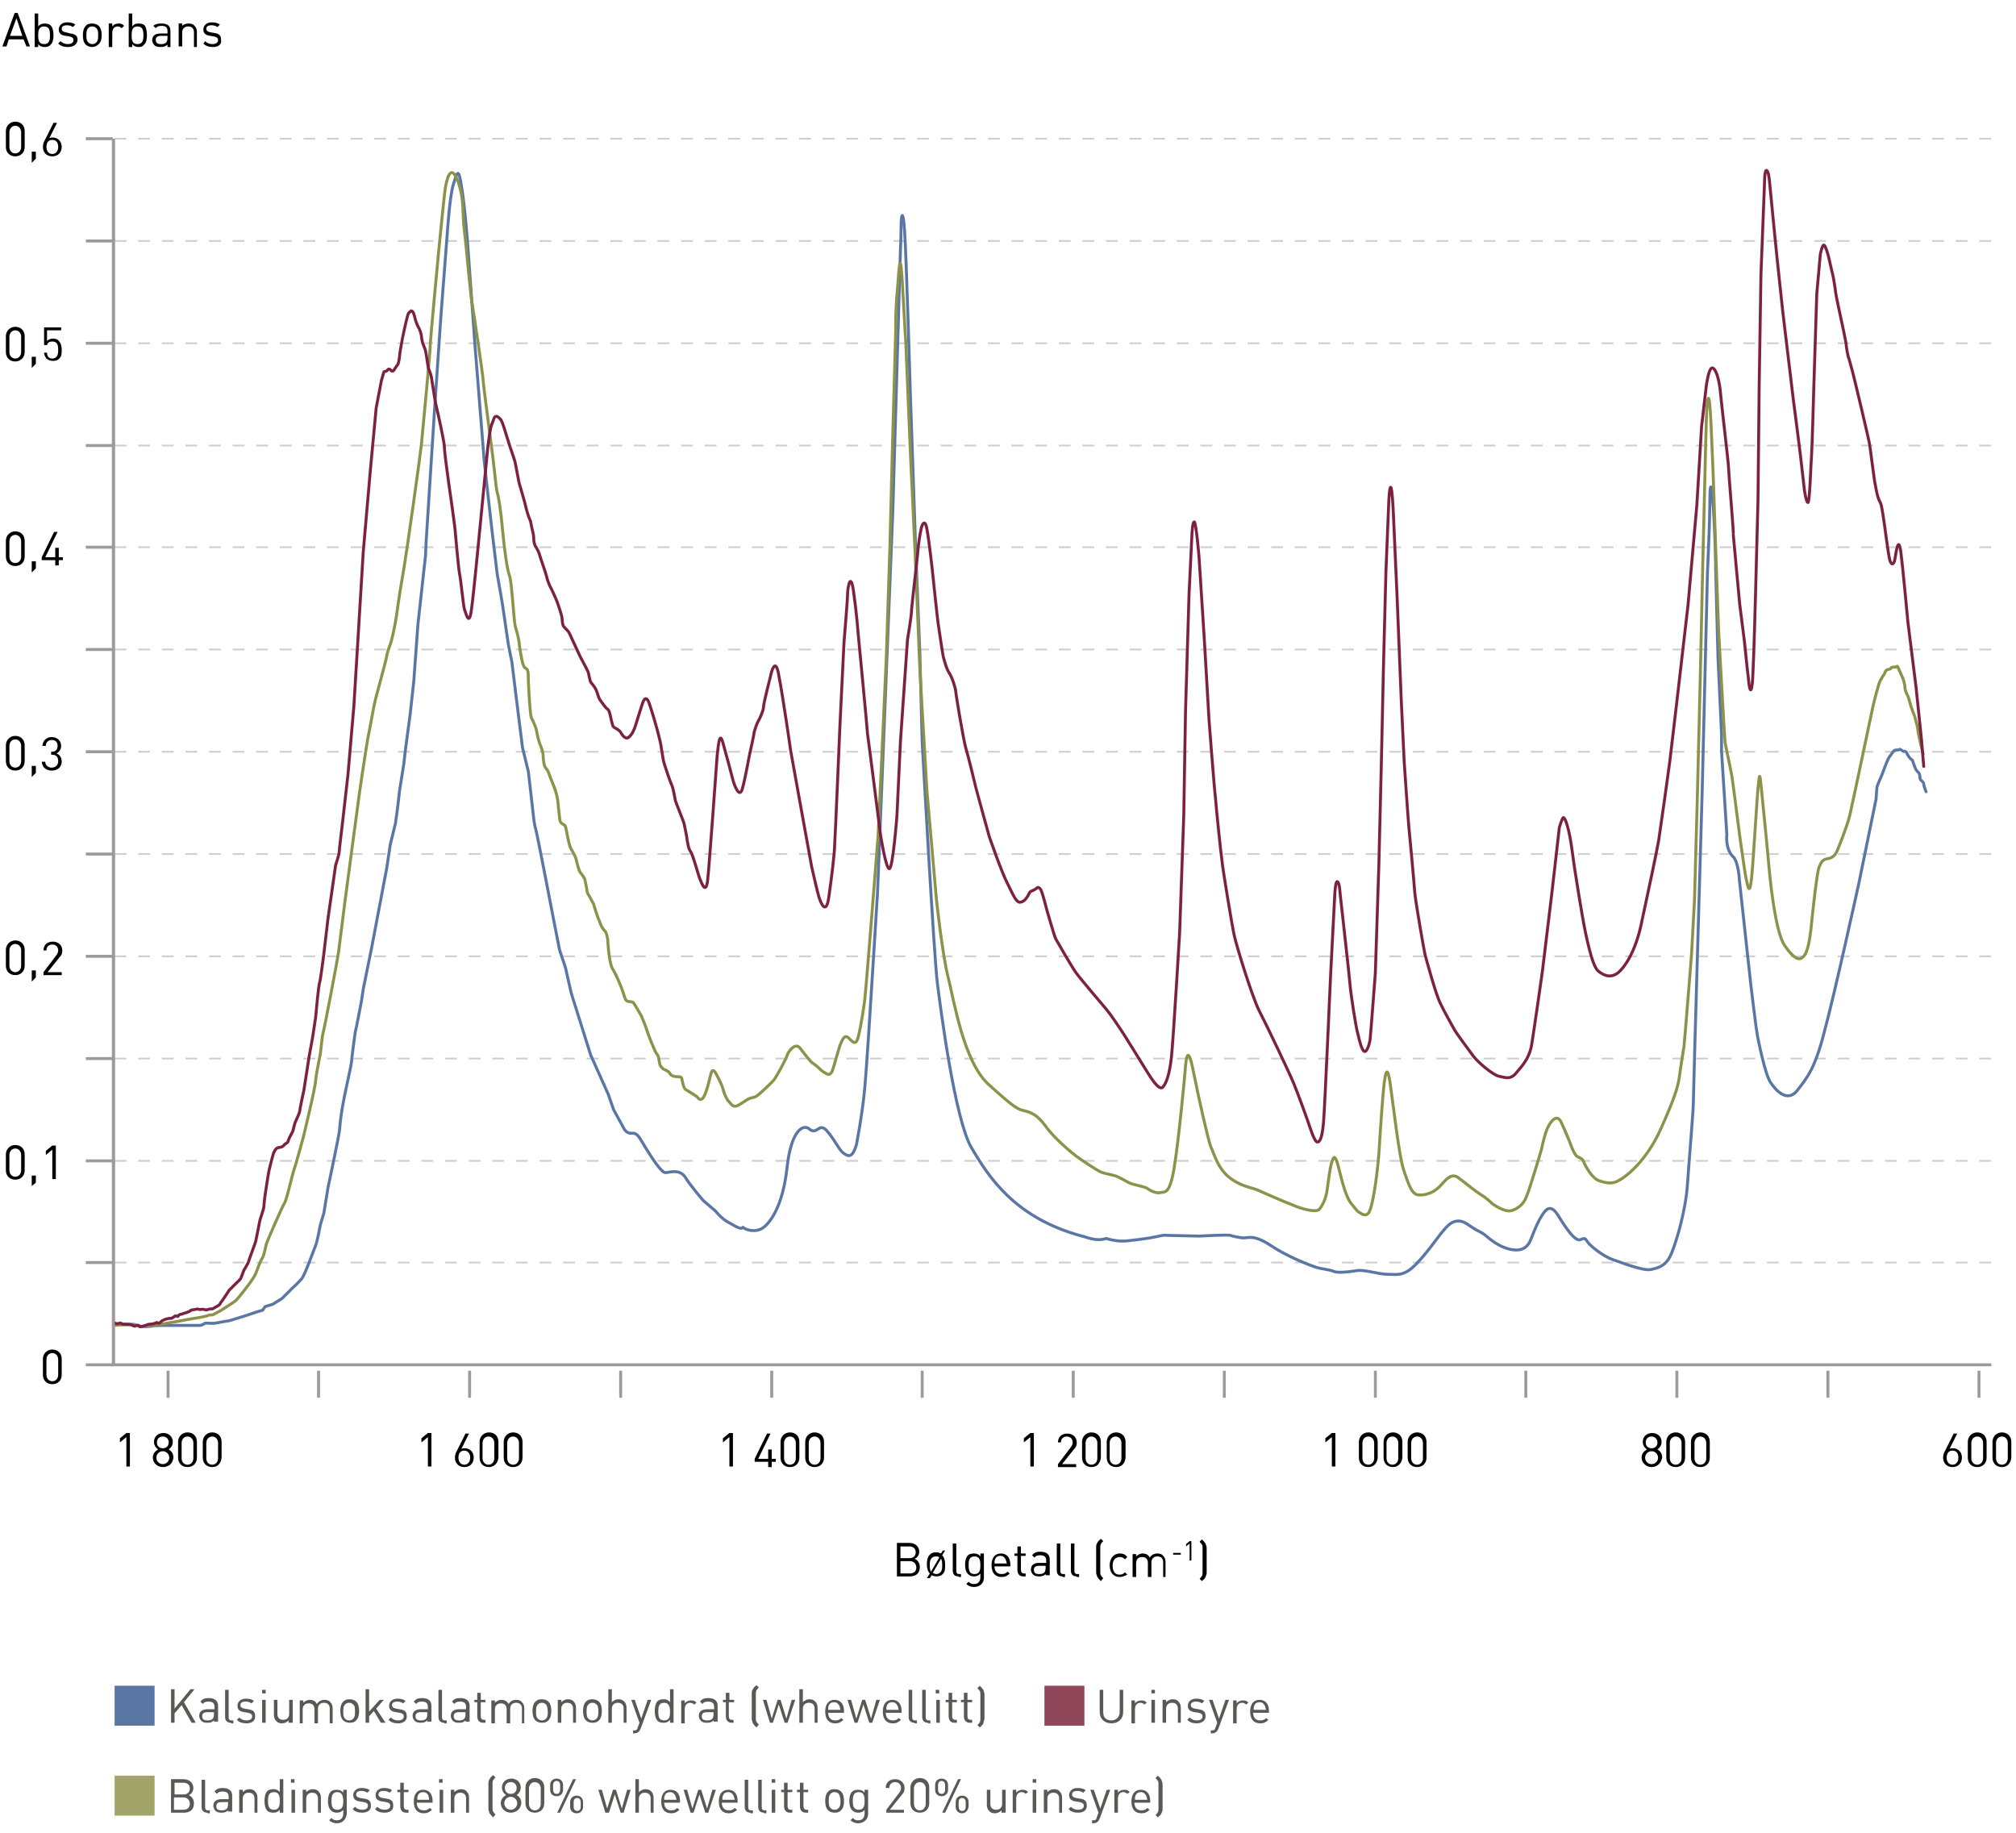 <?xml version="1.0" encoding="utf-8"?>
<!-- Generator: Adobe Illustrator 18.1.1, SVG Export Plug-In . SVG Version: 6.00 Build 0)  -->
<!DOCTYPE svg PUBLIC "-//W3C//DTD SVG 1.1//EN" "http://www.w3.org/Graphics/SVG/1.1/DTD/svg11.dtd">
<svg version="1.1" id="Layer_1" xmlns="http://www.w3.org/2000/svg" xmlns:xlink="http://www.w3.org/1999/xlink" x="0px" y="0px"
	 viewBox="0 0 343 311.8" style="enable-background:new 0 0 343 311.8;" xml:space="preserve">
<line style="fill:none;stroke:#CFCFCF;stroke-width:0.3;stroke-dasharray:2.008,2.008;" x1="19.5" y1="127.9" x2="338.8" y2="127.9"/>
<line style="fill:none;stroke:#CFCFCF;stroke-width:0.3;stroke-dasharray:2.008,2.008;" x1="19.5" y1="162.7" x2="338.8" y2="162.7"/>
<line style="fill:none;stroke:#CFCFCF;stroke-width:0.3;stroke-dasharray:2.008,2.008;" x1="19.5" y1="197.5" x2="338.8" y2="197.5"/>
<line style="fill:none;stroke:#CFCFCF;stroke-width:0.3;stroke-dasharray:2.008,2.008;" x1="19.5" y1="93.1" x2="338.8" y2="93.1"/>
<line style="fill:none;stroke:#CFCFCF;stroke-width:0.3;stroke-dasharray:2.008,2.008;" x1="19.5" y1="23.6" x2="338.8" y2="23.6"/>
<line style="fill:none;stroke:#CFCFCF;stroke-width:0.3;stroke-dasharray:2.008,2.008;" x1="19.5" y1="41" x2="338.8" y2="41"/>
<line style="fill:none;stroke:#CFCFCF;stroke-width:0.3;stroke-dasharray:2.008,2.008;" x1="19.5" y1="75.8" x2="338.8" y2="75.8"/>
<line style="fill:none;stroke:#CFCFCF;stroke-width:0.3;stroke-dasharray:2.008,2.008;" x1="19.5" y1="110.5" x2="338.8" y2="110.5"/>
<line style="fill:none;stroke:#CFCFCF;stroke-width:0.3;stroke-dasharray:2.008,2.008;" x1="19.5" y1="145.3" x2="338.8" y2="145.3"/>
<line style="fill:none;stroke:#CFCFCF;stroke-width:0.3;stroke-dasharray:2.008,2.008;" x1="19.5" y1="180.1" x2="338.8" y2="180.1"/>
<line style="fill:none;stroke:#CFCFCF;stroke-width:0.3;stroke-dasharray:2.008,2.008;" x1="19.5" y1="214.8" x2="338.8" y2="214.8"/>
<line style="fill:none;stroke:#CFCFCF;stroke-width:0.3;stroke-dasharray:2.008,2.008;" x1="19.5" y1="58.4" x2="338.8" y2="58.4"/>
<line style="fill:none;stroke:#9C9B9B;stroke-width:0.5;" x1="14.6" y1="23.6" x2="19.2" y2="23.6"/>
<line style="fill:none;stroke:#9C9B9B;stroke-width:0.5;" x1="14.6" y1="41" x2="19.2" y2="41"/>
<line style="fill:none;stroke:#9C9B9B;stroke-width:0.5;" x1="14.6" y1="75.8" x2="19.2" y2="75.8"/>
<line style="fill:none;stroke:#9C9B9B;stroke-width:0.5;" x1="14.6" y1="110.5" x2="19.2" y2="110.5"/>
<line style="fill:none;stroke:#9C9B9B;stroke-width:0.5;" x1="14.6" y1="145.3" x2="19.2" y2="145.3"/>
<line style="fill:none;stroke:#9C9B9B;stroke-width:0.5;" x1="14.6" y1="180.1" x2="19.2" y2="180.1"/>
<line style="fill:none;stroke:#9C9B9B;stroke-width:0.5;" x1="14.6" y1="214.8" x2="19.2" y2="214.8"/>
<line style="fill:none;stroke:#9C9B9B;stroke-width:0.5;" x1="14.6" y1="127.9" x2="19.2" y2="127.9"/>
<line style="fill:none;stroke:#9C9B9B;stroke-width:0.5;" x1="14.6" y1="58.4" x2="19.2" y2="58.4"/>
<line style="fill:none;stroke:#9C9B9B;stroke-width:0.5;" x1="14.6" y1="162.7" x2="19.2" y2="162.7"/>
<line style="fill:none;stroke:#9C9B9B;stroke-width:0.5;" x1="14.6" y1="197.5" x2="19.2" y2="197.5"/>
<line style="fill:none;stroke:#9C9B9B;stroke-width:0.5;" x1="14.6" y1="93.1" x2="19.2" y2="93.1"/>
<line style="fill:none;stroke:#9C9B9B;stroke-width:0.5;" x1="14.6" y1="232.2" x2="19.2" y2="232.2"/>
<polyline style="fill:none;stroke:#9C9B9B;stroke-width:0.5;" points="19.3,23.6 19.3,232.2 338.8,232.2 "/>
<g>
	<defs>
		<rect id="SVGID_1_" y="0" width="343" height="311.8"/>
	</defs>
	<clipPath id="SVGID_2_">
		<use xlink:href="#SVGID_1_"  style="overflow:visible;"/>
	</clipPath>
	<g style="clip-path:url(#SVGID_2_);">
		<path d="M2.6,26.6c-0.9,0-1.6-0.6-1.6-1.6v-2.7c0-0.9,0.7-1.6,1.6-1.6s1.6,0.6,1.6,1.6v2.7C4.2,26,3.5,26.6,2.6,26.6z M3.6,22.5
			c0-0.6-0.4-1.1-1-1.1s-1,0.5-1,1.1V25c0,0.6,0.4,1.1,1,1.1s1-0.5,1-1.1V22.5z"/>
		<path d="M5.4,27.7v-1.9h0.7v1.2L5.4,27.7z"/>
		<path d="M8.9,26.6c-1,0-1.6-0.7-1.6-1.6c0-0.4,0.1-0.8,0.4-1.3l1.4-2.8h0.6l-1.3,2.6c0.2-0.1,0.4-0.1,0.6-0.1
			c0.9,0,1.5,0.7,1.5,1.6C10.5,25.9,9.9,26.6,8.9,26.6z M8.9,23.8c-0.6,0-1,0.4-1,1.2c0,0.7,0.4,1.2,1,1.2c0.6,0,1-0.5,1-1.2
			C9.9,24.3,9.6,23.8,8.9,23.8z"/>
	</g>
	<g style="clip-path:url(#SVGID_2_);">
		<path d="M2.6,61.5c-0.9,0-1.6-0.6-1.6-1.6v-2.7c0-0.9,0.7-1.6,1.6-1.6s1.6,0.6,1.6,1.6v2.7C4.2,60.8,3.5,61.5,2.6,61.5z M3.6,57.3
			c0-0.6-0.4-1.1-1-1.1s-1,0.5-1,1.1v2.6c0,0.6,0.4,1.1,1,1.1s1-0.5,1-1.1V57.3z"/>
		<path d="M5.4,62.6v-1.9h0.7v1.2L5.4,62.6z"/>
		<path d="M10.1,61c-0.3,0.3-0.6,0.4-1.1,0.4c-0.5,0-0.9-0.2-1.1-0.4c-0.2-0.3-0.4-0.6-0.4-1H8C8,60.6,8.3,61,8.9,61
			c0.3,0,0.5-0.1,0.7-0.3c0.3-0.3,0.3-0.8,0.3-1.2c0-0.7-0.1-1.4-1-1.4c-0.5,0-0.8,0.2-0.9,0.6H7.5v-3h2.9v0.5H8V58
			c0.2-0.2,0.6-0.4,1-0.4c0.4,0,0.8,0.1,1,0.4c0.4,0.4,0.5,1,0.5,1.5C10.5,60.1,10.5,60.6,10.1,61z"/>
	</g>
	<g style="clip-path:url(#SVGID_2_);">
		<path d="M2.6,96.3c-0.9,0-1.6-0.6-1.6-1.6v-2.7c0-0.9,0.7-1.6,1.6-1.6s1.6,0.6,1.6,1.6v2.7C4.2,95.7,3.5,96.3,2.6,96.3z M3.6,92.1
			c0-0.6-0.4-1.1-1-1.1s-1,0.5-1,1.1v2.6c0,0.6,0.4,1.1,1,1.1s1-0.5,1-1.1V92.1z"/>
		<path d="M5.4,97.4v-1.9h0.7v1.2L5.4,97.4z"/>
		<path d="M10,95.3v0.9H9.4v-0.9H7.1v-0.5l2.1-4.3h0.6l-2.1,4.3h1.7v-1.6H10v1.6h0.7v0.5H10z"/>
	</g>
	<g style="clip-path:url(#SVGID_2_);">
		<path d="M2.6,131.1c-0.9,0-1.6-0.6-1.6-1.6v-2.7c0-0.9,0.7-1.6,1.6-1.6s1.6,0.6,1.6,1.6v2.7C4.2,130.5,3.5,131.1,2.6,131.1z
			 M3.6,126.9c0-0.6-0.4-1.1-1-1.1s-1,0.5-1,1.1v2.6c0,0.6,0.4,1.1,1,1.1s1-0.5,1-1.1V126.9z"/>
		<path d="M5.4,132.2v-1.9h0.7v1.2L5.4,132.2z"/>
		<path d="M8.8,131.1c-0.9,0-1.6-0.5-1.7-1.5h0.6c0,0.7,0.6,1,1.1,1c0.6,0,1.1-0.4,1.1-1.1c0-0.7-0.3-1.1-1.1-1.1H8.7v-0.5h0.1
			c0.7,0,1-0.4,1-1c0-0.7-0.4-1-1-1c-0.6,0-1,0.4-1,1H7.2c0.1-0.9,0.7-1.5,1.6-1.5c0.9,0,1.6,0.6,1.6,1.5c0,0.6-0.3,1-0.8,1.3
			c0.6,0.2,0.9,0.7,0.9,1.4C10.5,130.5,9.8,131.1,8.8,131.1z"/>
	</g>
	<g style="clip-path:url(#SVGID_2_);">
		<path d="M2.6,165.9c-0.9,0-1.6-0.6-1.6-1.6v-2.7c0-0.9,0.7-1.6,1.6-1.6s1.6,0.6,1.6,1.6v2.7C4.2,165.3,3.5,165.9,2.6,165.9z
			 M3.6,161.7c0-0.6-0.4-1.1-1-1.1s-1,0.5-1,1.1v2.6c0,0.6,0.4,1.1,1,1.1s1-0.5,1-1.1V161.7z"/>
		<path d="M5.4,167v-1.9h0.7v1.2L5.4,167z"/>
		<path d="M7.4,165.9v-0.5l2.2-2.9c0.2-0.3,0.3-0.5,0.3-0.8c0-0.6-0.4-1-1-1c-0.5,0-1,0.3-1,1H7.4c0-0.9,0.6-1.5,1.6-1.5
			c0.9,0,1.6,0.6,1.6,1.5c0,0.5-0.1,0.8-0.5,1.2l-2,2.5h2.4v0.5H7.4z"/>
	</g>
	<g style="clip-path:url(#SVGID_2_);">
		<path d="M2.6,200.7c-0.9,0-1.6-0.6-1.6-1.6v-2.7c0-0.9,0.7-1.6,1.6-1.6s1.6,0.6,1.6,1.6v2.7C4.2,200.1,3.5,200.7,2.6,200.7z
			 M3.6,196.5c0-0.6-0.4-1.1-1-1.1s-1,0.5-1,1.1v2.6c0,0.6,0.4,1.1,1,1.1s1-0.5,1-1.1V196.5z"/>
		<path d="M5.4,201.8V200h0.7v1.2L5.4,201.8z"/>
		<path d="M8.9,200.7v-5.1l-1.1,0.9v-0.7l1.1-0.9h0.6v5.7H8.9z"/>
	</g>
</g>
<g>
	<path d="M8.9,235.5c-0.9,0-1.6-0.6-1.6-1.6v-2.7c0-0.9,0.7-1.6,1.6-1.6s1.6,0.6,1.6,1.6v2.7C10.5,234.9,9.8,235.5,8.9,235.5z
		 M9.9,231.3c0-0.6-0.4-1.1-1-1.1s-1,0.5-1,1.1v2.6c0,0.6,0.4,1.1,1,1.1s1-0.5,1-1.1V231.3z"/>
</g>
<g>
	<defs>
		<rect id="SVGID_3_" y="0" width="343" height="311.8"/>
	</defs>
	<clipPath id="SVGID_4_">
		<use xlink:href="#SVGID_3_"  style="overflow:visible;"/>
	</clipPath>
	<g style="clip-path:url(#SVGID_4_);">
		<path d="M4.5,7.9L4,6.7H1.5L1.1,7.9H0.4l2.1-5.7H3l2.1,5.7H4.5z M2.8,3.1l-1.1,3h2.1L2.8,3.1z"/>
		<path d="M8.6,7.6C8.4,7.9,8,8,7.6,8C7.2,8,6.8,7.9,6.5,7.5v0.5H5.9V2.3h0.6v2.2C6.8,4.1,7.2,4,7.6,4c0.4,0,0.8,0.1,1,0.3
			C9,4.7,9.1,5.4,9.1,6S9,7.3,8.6,7.6z M7.5,4.5c-0.9,0-1,0.7-1,1.5s0.1,1.5,1,1.5s1-0.7,1-1.5S8.4,4.5,7.5,4.5z"/>
		<path d="M11.5,8c-0.7,0-1.2-0.2-1.6-0.6L10.3,7c0.3,0.3,0.7,0.5,1.2,0.5c0.6,0,1-0.2,1-0.7c0-0.3-0.2-0.5-0.7-0.6l-0.6-0.1
			c-0.8-0.1-1.2-0.4-1.2-1.1c0-0.7,0.6-1.2,1.4-1.2c0.6,0,1.1,0.1,1.4,0.4l-0.4,0.4c-0.3-0.2-0.6-0.3-1-0.3c-0.6,0-0.9,0.2-0.9,0.6
			c0,0.3,0.2,0.5,0.7,0.6L12,5.7c0.7,0.1,1.2,0.3,1.2,1.1C13.1,7.6,12.5,8,11.5,8z"/>
		<path d="M16.8,7.5C16.5,7.8,16.1,8,15.7,8c-0.5,0-0.9-0.2-1.1-0.4c-0.4-0.4-0.5-1-0.5-1.6c0-0.6,0.1-1.2,0.5-1.6
			C14.8,4.1,15.2,4,15.7,4c0.5,0,0.9,0.2,1.1,0.4c0.4,0.4,0.5,1,0.5,1.6C17.3,6.6,17.2,7.1,16.8,7.5z M16.4,4.8
			c-0.2-0.2-0.4-0.3-0.7-0.3S15.1,4.6,15,4.8c-0.3,0.3-0.3,0.8-0.3,1.2c0,0.4,0,0.9,0.3,1.2c0.2,0.2,0.4,0.3,0.7,0.3
			s0.5-0.1,0.7-0.3c0.3-0.3,0.3-0.8,0.3-1.2C16.7,5.5,16.7,5.1,16.4,4.8z"/>
		<path d="M20.7,4.8c-0.2-0.2-0.4-0.3-0.7-0.3c-0.6,0-0.9,0.5-0.9,1.1v2.4h-0.6V4h0.6v0.5C19.3,4.2,19.7,4,20.2,4
			c0.4,0,0.7,0.1,0.9,0.4L20.7,4.8z"/>
		<path d="M24.5,7.6C24.3,7.9,24,8,23.6,8c-0.4,0-0.8-0.1-1.1-0.5v0.5h-0.6V2.3h0.6v2.2C22.8,4.1,23.1,4,23.6,4c0.4,0,0.8,0.1,1,0.3
			C24.9,4.7,25,5.4,25,6S24.9,7.3,24.5,7.6z M23.4,4.5c-0.9,0-1,0.7-1,1.5s0.1,1.5,1,1.5s1-0.7,1-1.5S24.3,4.5,23.4,4.5z"/>
		<path d="M28.5,7.9V7.6C28.1,7.9,27.9,8,27.3,8c-0.5,0-0.9-0.1-1.1-0.4c-0.2-0.2-0.3-0.5-0.3-0.8c0-0.7,0.5-1.1,1.4-1.1h1.2V5.3
			c0-0.6-0.3-0.9-1-0.9c-0.5,0-0.8,0.1-1,0.4l-0.4-0.4C26.4,4.1,26.8,4,27.5,4C28.5,4,29,4.4,29,5.3v2.7H28.5z M28.5,6.1h-1.1
			c-0.6,0-0.9,0.2-0.9,0.7c0,0.5,0.3,0.7,0.9,0.7c0.3,0,0.6,0,0.9-0.3c0.1-0.1,0.2-0.4,0.2-0.7V6.1z"/>
		<path d="M33,7.9V5.5c0-0.7-0.4-1-1-1c-0.6,0-1,0.4-1,1v2.4h-0.6V4H31v0.4C31.3,4.1,31.7,4,32.1,4c0.4,0,0.8,0.1,1,0.4
			c0.3,0.3,0.4,0.6,0.4,1.1v2.5H33z"/>
		<path d="M36.2,8c-0.7,0-1.2-0.2-1.6-0.6L34.9,7c0.3,0.3,0.7,0.5,1.2,0.5c0.6,0,1-0.2,1-0.7c0-0.3-0.2-0.5-0.7-0.6l-0.6-0.1
			c-0.8-0.1-1.2-0.4-1.2-1.1c0-0.7,0.6-1.2,1.4-1.2c0.6,0,1.1,0.1,1.4,0.4l-0.4,0.4c-0.3-0.2-0.6-0.3-1-0.3c-0.6,0-0.9,0.2-0.9,0.6
			c0,0.3,0.2,0.5,0.7,0.6l0.6,0.1c0.7,0.1,1.2,0.3,1.2,1.1C37.8,7.6,37.1,8,36.2,8z"/>
	</g>
</g>
<rect x="19.5" y="286.8" style="fill:#5A76A5;" width="6.8" height="6.8"/>
<g>
</g>
<g>
	<path style="fill:#585857;" d="M32.6,293.1l-1.7-3l-1.2,1.4v1.6h-0.6v-5.7h0.6v3.3l2.7-3.3h0.7l-1.8,2.2l2,3.5H32.6z"/>
	<path style="fill:#585857;" d="M36.4,293.1v-0.4c-0.3,0.3-0.6,0.4-1.1,0.4c-0.5,0-0.9-0.1-1.1-0.4c-0.2-0.2-0.3-0.5-0.3-0.8
		c0-0.7,0.5-1.1,1.4-1.1h1.2v-0.4c0-0.6-0.3-0.9-1-0.9c-0.5,0-0.8,0.1-1,0.4l-0.4-0.4c0.4-0.5,0.8-0.6,1.4-0.6
		c1.1,0,1.6,0.5,1.6,1.3v2.7H36.4z M36.4,291.3h-1.1c-0.6,0-0.9,0.2-0.9,0.7c0,0.5,0.3,0.7,0.9,0.7c0.3,0,0.6,0,0.9-0.3
		c0.1-0.1,0.2-0.4,0.2-0.7V291.3z"/>
	<path style="fill:#585857;" d="M39.3,293.1c-0.7,0-1-0.4-1-1v-4.6h0.6v4.6c0,0.4,0.1,0.6,0.5,0.6h0.3v0.5H39.3z"/>
	<path style="fill:#585857;" d="M41.9,293.2c-0.7,0-1.2-0.2-1.6-0.6l0.4-0.4c0.3,0.3,0.7,0.5,1.2,0.5c0.6,0,1-0.2,1-0.7
		c0-0.3-0.2-0.5-0.7-0.6l-0.6-0.1c-0.8-0.1-1.2-0.4-1.2-1.1c0-0.7,0.6-1.2,1.4-1.2c0.6,0,1.1,0.1,1.4,0.4l-0.4,0.4
		c-0.3-0.2-0.6-0.3-1-0.3c-0.6,0-0.9,0.2-0.9,0.6c0,0.3,0.2,0.5,0.7,0.6l0.6,0.1c0.7,0.1,1.2,0.3,1.2,1.1
		C43.5,292.7,42.9,293.2,41.9,293.2z"/>
	<path style="fill:#585857;" d="M44.6,288.1v-0.6h0.6v0.6H44.6z M44.6,293.1v-3.9h0.6v3.9H44.6z"/>
</g>
<g>
	<path style="fill:#585857;" d="M49.1,293.1v-0.4c-0.3,0.3-0.7,0.5-1.1,0.5c-0.4,0-0.8-0.1-1-0.4c-0.3-0.3-0.4-0.6-0.4-1.1v-2.5h0.6v2.4
		c0,0.7,0.4,1,1,1s1-0.4,1-1v-2.4h0.6v3.9H49.1z"/>
</g>
<g>
	<path style="fill:#585857;" d="M56.1,293.1v-2.4c0-0.7-0.4-1-1-1c-0.6,0-1,0.4-1,1v2.5h-0.6v-2.4c0-0.7-0.4-1-1-1s-1,0.4-1,1v2.4H51v-3.9
		h0.6v0.4c0.3-0.3,0.7-0.5,1.1-0.5c0.5,0,1,0.2,1.2,0.7c0.3-0.4,0.7-0.7,1.3-0.7c0.4,0,0.8,0.1,1,0.4c0.3,0.3,0.4,0.6,0.4,1.1v2.5
		H56.1z"/>
</g>
<g>
	<path style="fill:#585857;" d="M60.6,292.7c-0.3,0.3-0.6,0.4-1.1,0.4c-0.5,0-0.9-0.2-1.1-0.4c-0.4-0.4-0.5-1-0.5-1.6s0.1-1.2,0.5-1.6
		c0.3-0.3,0.6-0.4,1.1-0.4c0.5,0,0.9,0.2,1.1,0.4c0.4,0.4,0.5,1,0.5,1.6S61,292.3,60.6,292.7z M60.1,290c-0.2-0.2-0.4-0.3-0.7-0.3
		s-0.5,0.1-0.7,0.3c-0.3,0.3-0.3,0.8-0.3,1.2s0,0.9,0.3,1.2c0.2,0.2,0.4,0.3,0.7,0.3s0.5-0.1,0.7-0.3c0.3-0.3,0.3-0.8,0.3-1.2
		S60.4,290.2,60.1,290z"/>
</g>
<g>
	<path style="fill:#585857;" d="M64.8,293.1l-1.2-2l-0.8,0.9v1.1h-0.6v-5.7h0.6v3.8l1.8-2h0.7l-1.3,1.5l1.6,2.4H64.8z"/>
	<path style="fill:#585857;" d="M67.7,293.2c-0.7,0-1.2-0.2-1.6-0.6l0.4-0.4c0.3,0.3,0.7,0.5,1.2,0.5c0.6,0,1-0.2,1-0.7
		c0-0.3-0.2-0.5-0.7-0.6l-0.6-0.1c-0.8-0.1-1.2-0.4-1.2-1.1c0-0.7,0.6-1.2,1.4-1.2c0.6,0,1.1,0.1,1.4,0.4l-0.4,0.4
		c-0.3-0.2-0.6-0.3-1-0.3c-0.6,0-0.9,0.2-0.9,0.6c0,0.3,0.2,0.5,0.7,0.6l0.6,0.1c0.7,0.1,1.2,0.3,1.2,1.1
		C69.3,292.7,68.7,293.2,67.7,293.2z"/>
	<path style="fill:#585857;" d="M72.7,293.1v-0.4c-0.3,0.3-0.6,0.4-1.1,0.4c-0.5,0-0.9-0.1-1.1-0.4c-0.2-0.2-0.3-0.5-0.3-0.8
		c0-0.7,0.5-1.1,1.4-1.1h1.2v-0.4c0-0.6-0.3-0.9-1-0.9c-0.5,0-0.8,0.1-1,0.4l-0.4-0.4c0.4-0.5,0.8-0.6,1.4-0.6
		c1.1,0,1.6,0.5,1.6,1.3v2.7H72.7z M72.7,291.3h-1.1c-0.6,0-0.9,0.2-0.9,0.7c0,0.5,0.3,0.7,0.9,0.7c0.3,0,0.6,0,0.9-0.3
		c0.1-0.1,0.2-0.4,0.2-0.7V291.3z"/>
</g>
<g>
	<path style="fill:#585857;" d="M75.6,293.1c-0.7,0-1-0.4-1-1v-4.6h0.6v4.6c0,0.4,0.1,0.6,0.5,0.6H76v0.5H75.6z"/>
</g>
<g>
	<path style="fill:#585857;" d="M79.2,293.1v-0.4c-0.3,0.3-0.6,0.4-1.1,0.4c-0.5,0-0.9-0.1-1.1-0.4c-0.2-0.2-0.3-0.5-0.3-0.8
		c0-0.7,0.5-1.1,1.4-1.1h1.2v-0.4c0-0.6-0.3-0.9-1-0.9c-0.5,0-0.8,0.1-1,0.4l-0.4-0.4c0.4-0.5,0.8-0.6,1.4-0.6
		c1.1,0,1.6,0.5,1.6,1.3v2.7H79.2z M79.2,291.3h-1.1c-0.6,0-0.9,0.2-0.9,0.7c0,0.5,0.3,0.7,0.9,0.7c0.3,0,0.6,0,0.9-0.3
		c0.1-0.1,0.2-0.4,0.2-0.7V291.3z"/>
	<path style="fill:#585857;" d="M82.2,293.1c-0.7,0-1-0.5-1-1.1v-2.4h-0.5v-0.4h0.5V288h0.6v1.2h0.8v0.4h-0.8v2.4c0,0.4,0.2,0.6,0.5,0.6h0.3
		v0.5H82.2z"/>
	<path style="fill:#585857;" d="M88.8,293.1v-2.4c0-0.7-0.4-1-1-1c-0.6,0-1,0.4-1,1v2.5h-0.6v-2.4c0-0.7-0.4-1-1-1s-1,0.4-1,1v2.4h-0.6v-3.9
		h0.6v0.4c0.3-0.3,0.7-0.5,1.1-0.5c0.5,0,1,0.2,1.2,0.7c0.3-0.4,0.7-0.7,1.3-0.7c0.4,0,0.8,0.1,1,0.4c0.3,0.3,0.4,0.6,0.4,1.1v2.5
		H88.8z"/>
</g>
<g>
	<path style="fill:#585857;" d="M93.3,292.7c-0.3,0.3-0.6,0.4-1.1,0.4c-0.5,0-0.9-0.2-1.1-0.4c-0.4-0.4-0.5-1-0.5-1.6s0.1-1.2,0.5-1.6
		c0.3-0.3,0.6-0.4,1.1-0.4c0.5,0,0.9,0.2,1.1,0.4c0.4,0.4,0.5,1,0.5,1.6S93.7,292.3,93.3,292.7z M92.9,290c-0.2-0.2-0.4-0.3-0.7-0.3
		s-0.5,0.1-0.7,0.3c-0.3,0.3-0.3,0.8-0.3,1.2s0,0.9,0.3,1.2c0.2,0.2,0.4,0.3,0.7,0.3s0.5-0.1,0.7-0.3c0.3-0.3,0.3-0.8,0.3-1.2
		S93.1,290.2,92.9,290z"/>
</g>
<g>
	<path style="fill:#585857;" d="M97.5,293.1v-2.4c0-0.7-0.4-1-1-1c-0.6,0-1,0.4-1,1v2.4h-0.6v-3.9h0.6v0.4c0.3-0.3,0.7-0.5,1.1-0.5
		c0.4,0,0.8,0.1,1,0.4c0.3,0.3,0.4,0.6,0.4,1.1v2.5H97.5z"/>
	<path style="fill:#585857;" d="M101.9,292.7c-0.3,0.3-0.6,0.4-1.1,0.4c-0.5,0-0.9-0.2-1.1-0.4c-0.4-0.4-0.5-1-0.5-1.6s0.1-1.2,0.5-1.6
		c0.3-0.3,0.6-0.4,1.1-0.4c0.5,0,0.9,0.2,1.1,0.4c0.4,0.4,0.5,1,0.5,1.6S102.3,292.3,101.9,292.7z M101.5,290
		c-0.2-0.2-0.4-0.3-0.7-0.3c-0.3,0-0.5,0.1-0.7,0.3c-0.3,0.3-0.3,0.8-0.3,1.2s0,0.9,0.3,1.2c0.2,0.2,0.4,0.3,0.7,0.3
		c0.3,0,0.5-0.1,0.7-0.3c0.3-0.3,0.3-0.8,0.3-1.2S101.8,290.2,101.5,290z"/>
</g>
<g>
	<path style="fill:#585857;" d="M106.1,293.1v-2.4c0-0.7-0.4-1-1-1s-1,0.4-1,1v2.4h-0.6v-5.7h0.6v2.2c0.3-0.3,0.7-0.5,1.1-0.5
		c0.9,0,1.4,0.6,1.4,1.5v2.5H106.1z"/>
</g>
<g>
	<path style="fill:#585857;" d="M109,294.1c-0.1,0.2-0.2,0.4-0.3,0.5c-0.2,0.2-0.5,0.3-0.8,0.3h-0.2v-0.5h0.2c0.4,0,0.5-0.1,0.6-0.5l0.3-0.8
		l-1.4-3.9h0.6l1.1,3.2l1.1-3.2h0.6L109,294.1z"/>
	<path style="fill:#585857;" d="M114,293.1v-0.5c-0.3,0.4-0.7,0.5-1.1,0.5c-0.4,0-0.8-0.1-1-0.3c-0.4-0.4-0.5-1.1-0.5-1.7
		c0-0.6,0.1-1.3,0.5-1.7c0.2-0.2,0.6-0.3,1-0.3c0.4,0,0.8,0.1,1.1,0.5v-2.2h0.6v5.7H114z M113,289.7c-0.9,0-1,0.7-1,1.5
		s0.1,1.5,1,1.5c0.9,0,1-0.7,1-1.5S113.8,289.7,113,289.7z"/>
</g>
<g>
	<path style="fill:#585857;" d="M118.1,290c-0.2-0.2-0.4-0.3-0.7-0.3c-0.6,0-0.9,0.5-0.9,1.1v2.4h-0.6v-3.9h0.6v0.5c0.2-0.3,0.6-0.5,1.1-0.5
		c0.4,0,0.7,0.1,0.9,0.4L118.1,290z"/>
</g>
<g>
	<path style="fill:#585857;" d="M121.4,293.1v-0.4c-0.3,0.3-0.6,0.4-1.1,0.4c-0.5,0-0.9-0.1-1.1-0.4c-0.2-0.2-0.3-0.5-0.3-0.8
		c0-0.7,0.5-1.1,1.4-1.1h1.2v-0.4c0-0.6-0.3-0.9-1-0.9c-0.5,0-0.8,0.1-1,0.4l-0.4-0.4c0.4-0.5,0.8-0.6,1.4-0.6
		c1.1,0,1.6,0.5,1.6,1.3v2.7H121.4z M121.4,291.3h-1.1c-0.6,0-0.9,0.2-0.9,0.7c0,0.5,0.3,0.7,0.9,0.7c0.3,0,0.6,0,0.9-0.3
		c0.1-0.1,0.2-0.4,0.2-0.7V291.3z"/>
	<path style="fill:#585857;" d="M124.5,293.1c-0.7,0-1-0.5-1-1.1v-2.4H123v-0.4h0.5V288h0.6v1.2h0.8v0.4H124v2.4c0,0.4,0.2,0.6,0.5,0.6h0.3
		v0.5H124.5z"/>
	<path style="fill:#585857;" d="M128.7,293.9c-0.3-0.3-0.4-0.4-0.6-0.7c-0.1-0.3-0.2-0.5-0.2-0.8v-4.2c0-0.3,0-0.6,0.2-0.8
		c0.1-0.3,0.3-0.4,0.6-0.7l0.4,0.4c-0.2,0.2-0.3,0.3-0.4,0.5c-0.1,0.2-0.1,0.4-0.1,0.6v4.1c0,0.3,0,0.5,0.1,0.6
		c0.1,0.2,0.2,0.3,0.4,0.5L128.7,293.9z"/>
</g>
<g>
	<path style="fill:#585857;" d="M134,293.1h-0.5l-1-3.1l-1,3.1h-0.5l-1.2-3.9h0.6l0.9,3.2l1-3.2h0.5l1,3.2l0.9-3.2h0.6L134,293.1z"/>
</g>
<g>
	<path style="fill:#585857;" d="M138.6,293.1v-2.4c0-0.7-0.4-1-1-1s-1,0.4-1,1v2.4H136v-5.7h0.6v2.2c0.3-0.3,0.7-0.5,1.1-0.5
		c0.9,0,1.4,0.6,1.4,1.5v2.5H138.6z"/>
</g>
<g>
	<path style="fill:#585857;" d="M140.9,291.3c0,0.9,0.4,1.4,1.2,1.4c0.5,0,0.7-0.1,1-0.4l0.4,0.3c-0.4,0.4-0.8,0.6-1.4,0.6
		c-1,0-1.7-0.6-1.7-2c0-1.3,0.6-2,1.6-2c1,0,1.6,0.7,1.6,1.9v0.3H140.9z M142.8,290.2c-0.2-0.4-0.5-0.6-0.9-0.6
		c-0.4,0-0.8,0.2-0.9,0.6c-0.1,0.2-0.1,0.3-0.1,0.7h2.1C142.9,290.6,142.9,290.4,142.8,290.2z"/>
	<path style="fill:#585857;" d="M148.4,293.1h-0.5l-1-3.1l-1,3.1h-0.5l-1.2-3.9h0.6l0.9,3.2l1-3.2h0.5l1,3.2l0.9-3.2h0.6L148.4,293.1z"/>
</g>
<g>
	<path style="fill:#585857;" d="M150.7,291.3c0,0.9,0.4,1.4,1.2,1.4c0.5,0,0.7-0.1,1-0.4l0.4,0.3c-0.4,0.4-0.8,0.6-1.4,0.6
		c-1,0-1.7-0.6-1.7-2c0-1.3,0.6-2,1.6-2c1,0,1.6,0.7,1.6,1.9v0.3H150.7z M152.7,290.2c-0.2-0.4-0.5-0.6-0.9-0.6
		c-0.4,0-0.8,0.2-0.9,0.6c-0.1,0.2-0.1,0.3-0.1,0.7h2.1C152.8,290.6,152.8,290.4,152.7,290.2z"/>
</g>
<g>
	<path style="fill:#585857;" d="M155.6,293.1c-0.7,0-1-0.4-1-1v-4.6h0.6v4.6c0,0.4,0.1,0.6,0.5,0.6h0.3v0.5H155.6z"/>
</g>
<g>
	<path style="fill:#585857;" d="M157.9,293.1c-0.7,0-1-0.4-1-1v-4.6h0.6v4.6c0,0.4,0.1,0.6,0.5,0.6h0.3v0.5H157.9z"/>
</g>
<g>
	<path style="fill:#585857;" d="M159.2,288.1v-0.6h0.6v0.6H159.2z M159.3,293.1v-3.9h0.6v3.9H159.3z"/>
	<path style="fill:#585857;" d="M162.4,293.1c-0.7,0-1-0.5-1-1.1v-2.4h-0.5v-0.4h0.5V288h0.6v1.2h0.8v0.4h-0.8v2.4c0,0.4,0.2,0.6,0.5,0.6
		h0.3v0.5H162.4z"/>
	<path style="fill:#585857;" d="M165,293.1c-0.7,0-1-0.5-1-1.1v-2.4h-0.5v-0.4h0.5V288h0.6v1.2h0.8v0.4h-0.8v2.4c0,0.4,0.2,0.6,0.5,0.6h0.3
		v0.5H165z"/>
	<path style="fill:#585857;" d="M167.3,293.2c-0.1,0.3-0.3,0.4-0.6,0.7l-0.4-0.4c0.2-0.2,0.3-0.3,0.4-0.5c0.1-0.2,0.1-0.4,0.1-0.6v-4.1
		c0-0.3,0-0.5-0.1-0.6c-0.1-0.2-0.3-0.3-0.4-0.5l0.4-0.4c0.3,0.3,0.4,0.4,0.6,0.7c0.1,0.3,0.2,0.5,0.2,0.8v4.2
		C167.4,292.7,167.4,292.9,167.3,293.2z"/>
</g>
<g>
</g>
<g>
</g>
<g>
</g>
<g>
</g>
<rect x="177.7" y="286.8" style="fill:#90475A;" width="6.8" height="6.8"/>
<g>
</g>
<g>
	<path style="fill:#585857;" d="M189.1,293.2c-1.2,0-2-0.8-2-1.9v-3.8h0.6v3.8c0,0.9,0.5,1.4,1.4,1.4c0.8,0,1.4-0.6,1.4-1.4v-3.8h0.6v3.8
		C191.1,292.4,190.3,293.2,189.1,293.2z"/>
</g>
<g>
	<path style="fill:#585857;" d="M194.7,290c-0.2-0.2-0.4-0.3-0.7-0.3c-0.6,0-0.9,0.5-0.9,1.1v2.4h-0.6v-3.9h0.6v0.5c0.2-0.3,0.6-0.5,1.1-0.5
		c0.4,0,0.7,0.1,0.9,0.4L194.7,290z"/>
	<path style="fill:#585857;" d="M195.9,288.1v-0.6h0.6v0.6H195.9z M195.9,293.1v-3.9h0.6v3.9H195.9z"/>
</g>
<g>
	<path style="fill:#585857;" d="M200.4,293.1v-2.4c0-0.7-0.4-1-1-1s-1,0.4-1,1v2.4h-0.6v-3.9h0.6v0.4c0.3-0.3,0.7-0.5,1.1-0.5
		c0.4,0,0.8,0.1,1,0.4c0.3,0.3,0.4,0.6,0.4,1.1v2.5H200.4z"/>
</g>
<g>
	<path style="fill:#585857;" d="M203.6,293.2c-0.7,0-1.2-0.2-1.6-0.6l0.4-0.4c0.3,0.3,0.7,0.5,1.2,0.5c0.6,0,1-0.2,1-0.7
		c0-0.3-0.2-0.5-0.7-0.6l-0.6-0.1c-0.8-0.1-1.2-0.4-1.2-1.1c0-0.7,0.6-1.2,1.4-1.2c0.6,0,1.1,0.1,1.4,0.4l-0.4,0.4
		c-0.3-0.2-0.6-0.3-1-0.3c-0.6,0-0.9,0.2-0.9,0.6c0,0.3,0.2,0.5,0.7,0.6l0.6,0.1c0.7,0.1,1.2,0.3,1.2,1.1
		C205.2,292.7,204.5,293.2,203.6,293.2z"/>
	<path style="fill:#585857;" d="M207.3,294.1c-0.1,0.2-0.2,0.4-0.3,0.5c-0.2,0.2-0.5,0.3-0.8,0.3H206v-0.5h0.2c0.4,0,0.5-0.1,0.6-0.5
		l0.3-0.8l-1.4-3.9h0.6l1.1,3.2l1.1-3.2h0.6L207.3,294.1z"/>
</g>
<g>
	<path style="fill:#585857;" d="M212,290c-0.2-0.2-0.4-0.3-0.7-0.3c-0.6,0-0.9,0.5-0.9,1.1v2.4h-0.6v-3.9h0.6v0.5c0.2-0.3,0.6-0.5,1.1-0.5
		c0.4,0,0.7,0.1,0.9,0.4L212,290z"/>
</g>
<g>
	<path style="fill:#585857;" d="M213.2,291.3c0,0.9,0.4,1.4,1.2,1.4c0.5,0,0.7-0.1,1-0.4l0.4,0.3c-0.4,0.4-0.8,0.6-1.4,0.6
		c-1,0-1.7-0.6-1.7-2c0-1.3,0.6-2,1.6-2c1,0,1.6,0.7,1.6,1.9v0.3H213.2z M215.2,290.2c-0.2-0.4-0.5-0.6-0.9-0.6
		c-0.4,0-0.8,0.2-0.9,0.6c-0.1,0.2-0.1,0.3-0.1,0.7h2.1C215.3,290.6,215.3,290.4,215.2,290.2z"/>
</g>
<g>
</g>
<g>
</g>
<g>
</g>
<g>
</g>
<rect x="19.5" y="302.1" style="fill:#A1A568;" width="6.8" height="6.8"/>
<g>
</g>
<g>
	<path style="fill:#585857;" d="M31.3,308.4h-2.2v-5.7h2.1c1,0,1.7,0.6,1.7,1.5c0,0.6-0.4,1.1-0.8,1.2c0.5,0.2,0.9,0.7,0.9,1.4
		C33,307.9,32.3,308.4,31.3,308.4z M31.2,303.3h-1.5v2h1.5c0.6,0,1.1-0.3,1.1-1S31.8,303.3,31.2,303.3z M31.2,305.8h-1.6v2.1h1.6
		c0.7,0,1.1-0.4,1.1-1S31.9,305.8,31.2,305.8z"/>
</g>
<g>
	<path style="fill:#585857;" d="M35.3,308.4c-0.7,0-1-0.4-1-1v-4.6h0.6v4.6c0,0.4,0.1,0.6,0.5,0.6h0.3v0.5H35.3z"/>
</g>
<g>
	<path style="fill:#585857;" d="M38.8,308.4V308c-0.3,0.3-0.6,0.4-1.1,0.4c-0.5,0-0.9-0.1-1.1-0.4c-0.2-0.2-0.3-0.5-0.3-0.8
		c0-0.7,0.5-1.1,1.4-1.1h1.2v-0.4c0-0.6-0.3-0.9-1-0.9c-0.5,0-0.8,0.1-1,0.4l-0.4-0.4c0.4-0.5,0.8-0.6,1.4-0.6
		c1.1,0,1.6,0.5,1.6,1.3v2.7H38.8z M38.8,306.6h-1.1c-0.6,0-0.9,0.2-0.9,0.7c0,0.5,0.3,0.7,0.9,0.7c0.3,0,0.6,0,0.9-0.3
		c0.1-0.1,0.2-0.4,0.2-0.7V306.6z"/>
</g>
<g>
	<path style="fill:#585857;" d="M43.3,308.4V306c0-0.7-0.4-1-1-1c-0.6,0-1,0.4-1,1v2.4h-0.6v-3.9h0.6v0.4c0.3-0.3,0.7-0.5,1.1-0.5
		c0.4,0,0.8,0.1,1,0.4c0.3,0.3,0.4,0.6,0.4,1.1v2.5H43.3z"/>
</g>
<g>
	<path style="fill:#585857;" d="M47.6,308.4v-0.5c-0.3,0.4-0.7,0.5-1.1,0.5c-0.4,0-0.8-0.1-1-0.3c-0.4-0.4-0.5-1.1-0.5-1.7
		c0-0.6,0.1-1.3,0.5-1.7c0.2-0.2,0.6-0.3,1-0.3c0.4,0,0.8,0.1,1.1,0.5v-2.2h0.6v5.7H47.6z M46.6,304.9c-0.9,0-1,0.7-1,1.5
		s0.1,1.5,1,1.5c0.9,0,1-0.7,1-1.5S47.5,304.9,46.6,304.9z"/>
	<path style="fill:#585857;" d="M49.5,303.3v-0.6h0.6v0.6H49.5z M49.6,308.4v-3.9h0.6v3.9H49.6z"/>
	<path style="fill:#585857;" d="M54.1,308.4V306c0-0.7-0.4-1-1-1c-0.6,0-1,0.4-1,1v2.4h-0.6v-3.9h0.6v0.4c0.3-0.3,0.7-0.5,1.1-0.5
		c0.4,0,0.8,0.1,1,0.4c0.3,0.3,0.4,0.6,0.4,1.1v2.5H54.1z"/>
</g>
<g>
	<path style="fill:#585857;" d="M57.3,310.2c-0.6,0-0.9-0.2-1.3-0.5l0.4-0.4c0.3,0.3,0.5,0.4,0.9,0.4c0.8,0,1.1-0.5,1.1-1.2v-0.6
		c-0.3,0.4-0.7,0.5-1.1,0.5c-0.4,0-0.7-0.1-1-0.4c-0.4-0.4-0.5-1-0.5-1.6s0.1-1.2,0.5-1.6c0.2-0.2,0.6-0.3,1-0.3
		c0.4,0,0.8,0.1,1.1,0.5v-0.5h0.6v4.1C58.9,309.5,58.3,310.2,57.3,310.2z M57.4,304.9c-0.9,0-1,0.7-1,1.5s0.1,1.5,1,1.5s1-0.7,1-1.5
		S58.2,304.9,57.4,304.9z"/>
</g>
<g>
	<path style="fill:#585857;" d="M61.6,308.4c-0.7,0-1.2-0.2-1.6-0.6l0.4-0.4c0.3,0.3,0.7,0.5,1.2,0.5c0.6,0,1-0.2,1-0.7
		c0-0.3-0.2-0.5-0.7-0.6l-0.6-0.1c-0.8-0.1-1.2-0.4-1.2-1.1c0-0.7,0.6-1.2,1.4-1.2c0.6,0,1.1,0.1,1.4,0.4l-0.4,0.4
		c-0.3-0.2-0.6-0.3-1-0.3c-0.6,0-0.9,0.2-0.9,0.6c0,0.3,0.2,0.5,0.7,0.6l0.6,0.1c0.7,0.1,1.2,0.3,1.2,1.1
		C63.2,308,62.5,308.4,61.6,308.4z"/>
</g>
<g>
	<path style="fill:#585857;" d="M65.4,308.4c-0.7,0-1.2-0.2-1.6-0.6l0.4-0.4c0.3,0.3,0.7,0.5,1.2,0.5c0.6,0,1-0.2,1-0.7
		c0-0.3-0.2-0.5-0.7-0.6l-0.6-0.1c-0.8-0.1-1.2-0.4-1.2-1.1c0-0.7,0.6-1.2,1.4-1.2c0.6,0,1.1,0.1,1.4,0.4l-0.4,0.4
		c-0.3-0.2-0.6-0.3-1-0.3c-0.6,0-0.9,0.2-0.9,0.6c0,0.3,0.2,0.5,0.7,0.6l0.6,0.1c0.7,0.1,1.2,0.3,1.2,1.1
		C67,308,66.3,308.4,65.4,308.4z"/>
</g>
<g>
	<path style="fill:#585857;" d="M69.1,308.4c-0.7,0-1-0.5-1-1.1v-2.4h-0.5v-0.4h0.5v-1.2h0.6v1.2h0.8v0.4h-0.8v2.4c0,0.4,0.2,0.6,0.5,0.6
		h0.3v0.5H69.1z"/>
</g>
<g>
	<path style="fill:#585857;" d="M70.9,306.6c0,0.9,0.4,1.4,1.2,1.4c0.5,0,0.7-0.1,1-0.4l0.4,0.3c-0.4,0.4-0.8,0.6-1.4,0.6
		c-1,0-1.7-0.6-1.7-2c0-1.3,0.6-2,1.6-2c1,0,1.6,0.7,1.6,1.9v0.3H70.9z M72.9,305.5c-0.2-0.4-0.5-0.6-0.9-0.6
		c-0.4,0-0.8,0.2-0.9,0.6c-0.1,0.2-0.1,0.3-0.1,0.7H73C73,305.8,72.9,305.7,72.9,305.5z"/>
	<path style="fill:#585857;" d="M74.7,303.3v-0.6h0.6v0.6H74.7z M74.8,308.4v-3.9h0.6v3.9H74.8z"/>
	<path style="fill:#585857;" d="M79.3,308.4V306c0-0.7-0.4-1-1-1c-0.6,0-1,0.4-1,1v2.4h-0.6v-3.9h0.6v0.4c0.3-0.3,0.7-0.5,1.1-0.5
		c0.4,0,0.8,0.1,1,0.4c0.3,0.3,0.4,0.6,0.4,1.1v2.5H79.3z"/>
</g>
<g>
</g>
<g>
	<path style="fill:#585857;" d="M83.9,309.2c-0.3-0.3-0.4-0.4-0.6-0.7c-0.1-0.3-0.2-0.5-0.2-0.8v-4.2c0-0.3,0-0.6,0.2-0.8
		c0.1-0.3,0.3-0.4,0.6-0.7l0.4,0.4c-0.2,0.2-0.3,0.3-0.4,0.5c-0.1,0.2-0.1,0.4-0.1,0.6v4.1c0,0.3,0,0.5,0.1,0.6
		c0.1,0.2,0.2,0.3,0.4,0.5L83.9,309.2z"/>
	<path style="fill:#585857;" d="M86.9,308.4c-0.9,0-1.7-0.7-1.7-1.6c0-0.7,0.4-1.1,0.9-1.4c-0.4-0.3-0.7-0.7-0.7-1.3c0-0.9,0.7-1.5,1.6-1.5
		c0.9,0,1.6,0.6,1.6,1.5c0,0.6-0.3,1-0.7,1.3c0.5,0.3,0.8,0.7,0.8,1.4C88.6,307.8,87.8,308.4,86.9,308.4z M86.9,305.7
		c-0.6,0-1.1,0.5-1.1,1.1s0.5,1.1,1.1,1.1s1.1-0.5,1.1-1.1S87.5,305.7,86.9,305.7z M86.9,303.2c-0.6,0-1,0.4-1,1c0,0.6,0.4,1,1,1
		s1-0.4,1-1C87.9,303.6,87.5,303.2,86.9,303.2z"/>
	<path style="fill:#585857;" d="M91,308.4c-0.9,0-1.6-0.6-1.6-1.6v-2.7c0-0.9,0.7-1.6,1.6-1.6s1.6,0.6,1.6,1.6v2.7
		C92.6,307.8,91.9,308.4,91,308.4z M92,304.3c0-0.6-0.4-1.1-1-1.1s-1,0.5-1,1.1v2.6c0,0.6,0.4,1.1,1,1.1s1-0.5,1-1.1V304.3z"/>
</g>
<g>
	<path style="fill:#585857;" d="M94.7,305.6c-0.6,0-1.1-0.4-1.1-1.1v-0.8c0-0.7,0.5-1.1,1.1-1.1c0.6,0,1.1,0.4,1.1,1.1v0.8
		C95.8,305.2,95.3,305.6,94.7,305.6z M95.3,303.7c0-0.4-0.2-0.7-0.6-0.7c-0.4,0-0.6,0.3-0.6,0.7v0.8c0,0.4,0.2,0.7,0.6,0.7
		s0.6-0.3,0.6-0.7V303.7z M95.3,308.4h-0.5l2.7-5.7H98L95.3,308.4z M98.1,308.5c-0.6,0-1.1-0.4-1.1-1.1v-0.8c0-0.7,0.5-1.1,1.1-1.1
		c0.6,0,1.1,0.4,1.1,1.1v0.8C99.2,308,98.8,308.5,98.1,308.5z M98.8,306.6c0-0.4-0.2-0.7-0.6-0.7c-0.4,0-0.6,0.3-0.6,0.7v0.8
		c0,0.4,0.2,0.7,0.6,0.7c0.4,0,0.6-0.3,0.6-0.7V306.6z"/>
</g>
<g>
	<path style="fill:#585857;" d="M106.1,308.4h-0.5l-1-3.1l-1,3.1H103l-1.2-3.9h0.6l0.9,3.2l1-3.2h0.5l1,3.2l0.9-3.2h0.6L106.1,308.4z"/>
</g>
<g>
	<path style="fill:#585857;" d="M110.7,308.4V306c0-0.7-0.4-1-1-1s-1,0.4-1,1v2.4h-0.6v-5.7h0.6v2.2c0.3-0.3,0.7-0.5,1.1-0.5
		c0.9,0,1.4,0.6,1.4,1.5v2.5H110.7z"/>
</g>
<g>
	<path style="fill:#585857;" d="M113,306.6c0,0.9,0.4,1.4,1.2,1.4c0.5,0,0.7-0.1,1-0.4l0.4,0.3c-0.4,0.4-0.8,0.6-1.4,0.6c-1,0-1.7-0.6-1.7-2
		c0-1.3,0.6-2,1.6-2c1,0,1.6,0.7,1.6,1.9v0.3H113z M114.9,305.5c-0.2-0.4-0.5-0.6-0.9-0.6c-0.4,0-0.8,0.2-0.9,0.6
		c-0.1,0.2-0.1,0.3-0.1,0.7h2.1C115,305.8,115,305.7,114.9,305.5z"/>
	<path style="fill:#585857;" d="M120.5,308.4H120l-1-3.1l-1,3.1h-0.5l-1.2-3.9h0.6l0.9,3.2l1-3.2h0.5l1,3.2l0.9-3.2h0.6L120.5,308.4z"/>
</g>
<g>
	<path style="fill:#585857;" d="M122.8,306.6c0,0.9,0.4,1.4,1.2,1.4c0.5,0,0.7-0.1,1-0.4l0.4,0.3c-0.4,0.4-0.8,0.6-1.4,0.6
		c-1,0-1.7-0.6-1.7-2c0-1.3,0.6-2,1.6-2c1,0,1.6,0.7,1.6,1.9v0.3H122.8z M124.8,305.5c-0.2-0.4-0.5-0.6-0.9-0.6
		c-0.4,0-0.8,0.2-0.9,0.6c-0.1,0.2-0.1,0.3-0.1,0.7h2.1C124.9,305.8,124.9,305.7,124.8,305.5z"/>
</g>
<g>
	<path style="fill:#585857;" d="M127.7,308.4c-0.7,0-1-0.4-1-1v-4.6h0.6v4.6c0,0.4,0.1,0.6,0.5,0.6h0.3v0.5H127.7z"/>
	<path style="fill:#585857;" d="M130,308.4c-0.7,0-1-0.4-1-1v-4.6h0.6v4.6c0,0.4,0.1,0.6,0.5,0.6h0.3v0.5H130z"/>
</g>
<g>
	<path style="fill:#585857;" d="M131.3,303.3v-0.6h0.6v0.6H131.3z M131.3,308.4v-3.9h0.6v3.9H131.3z"/>
	<path style="fill:#585857;" d="M134.4,308.4c-0.7,0-1-0.5-1-1.1v-2.4h-0.5v-0.4h0.5v-1.2h0.6v1.2h0.8v0.4H134v2.4c0,0.4,0.2,0.6,0.5,0.6
		h0.3v0.5H134.4z"/>
	<path style="fill:#585857;" d="M137.1,308.4c-0.7,0-1-0.5-1-1.1v-2.4h-0.5v-0.4h0.5v-1.2h0.6v1.2h0.8v0.4h-0.8v2.4c0,0.4,0.2,0.6,0.5,0.6
		h0.3v0.5H137.1z"/>
</g>
<g>
</g>
<g>
	<path style="fill:#585857;" d="M143.1,308c-0.3,0.3-0.6,0.4-1.1,0.4c-0.5,0-0.9-0.2-1.1-0.4c-0.4-0.4-0.5-1-0.5-1.6s0.1-1.2,0.5-1.6
		c0.3-0.3,0.6-0.4,1.1-0.4c0.5,0,0.9,0.2,1.1,0.4c0.4,0.4,0.5,1,0.5,1.6S143.5,307.6,143.1,308z M142.7,305.2
		c-0.2-0.2-0.4-0.3-0.7-0.3s-0.5,0.1-0.7,0.3c-0.3,0.3-0.3,0.8-0.3,1.2s0,0.9,0.3,1.2c0.2,0.2,0.4,0.3,0.7,0.3s0.5-0.1,0.7-0.3
		c0.3-0.3,0.3-0.8,0.3-1.2S142.9,305.5,142.7,305.2z"/>
	<path style="fill:#585857;" d="M146,310.2c-0.6,0-0.9-0.2-1.3-0.5l0.4-0.4c0.3,0.3,0.5,0.4,0.9,0.4c0.8,0,1.1-0.5,1.1-1.2v-0.6
		c-0.3,0.4-0.7,0.5-1.1,0.5c-0.4,0-0.7-0.1-1-0.4c-0.4-0.4-0.5-1-0.5-1.6s0.1-1.2,0.5-1.6c0.2-0.2,0.6-0.3,1-0.3
		c0.4,0,0.8,0.1,1.1,0.5v-0.5h0.6v4.1C147.7,309.5,147,310.2,146,310.2z M146.1,304.9c-0.9,0-1,0.7-1,1.5s0.1,1.5,1,1.5s1-0.7,1-1.5
		S147,304.9,146.1,304.9z"/>
</g>
<g>
</g>
<g>
	<path style="fill:#585857;" d="M150.8,308.4v-0.5l2.2-2.9c0.2-0.3,0.3-0.5,0.3-0.8c0-0.6-0.4-1-1-1c-0.5,0-1,0.3-1,1h-0.6
		c0-0.9,0.6-1.5,1.6-1.5c0.9,0,1.6,0.6,1.6,1.5c0,0.5-0.1,0.8-0.5,1.2l-2,2.5h2.4v0.5H150.8z"/>
	<path style="fill:#585857;" d="M156.5,308.4c-0.9,0-1.6-0.6-1.6-1.6v-2.7c0-0.9,0.7-1.6,1.6-1.6s1.6,0.6,1.6,1.6v2.7
		C158.1,307.8,157.4,308.4,156.5,308.4z M157.5,304.3c0-0.6-0.4-1.1-1-1.1s-1,0.5-1,1.1v2.6c0,0.6,0.4,1.1,1,1.1s1-0.5,1-1.1V304.3z
		"/>
	<path style="fill:#585857;" d="M160.2,305.6c-0.6,0-1.1-0.4-1.1-1.1v-0.8c0-0.7,0.5-1.1,1.1-1.1c0.6,0,1.1,0.4,1.1,1.1v0.8
		C161.3,305.2,160.8,305.6,160.2,305.6z M160.8,303.7c0-0.4-0.2-0.7-0.6-0.7c-0.4,0-0.6,0.3-0.6,0.7v0.8c0,0.4,0.2,0.7,0.6,0.7
		s0.6-0.3,0.6-0.7V303.7z M160.8,308.4h-0.5l2.7-5.7h0.5L160.8,308.4z M163.7,308.5c-0.6,0-1.1-0.4-1.1-1.1v-0.8
		c0-0.7,0.5-1.1,1.1-1.1c0.6,0,1.1,0.4,1.1,1.1v0.8C164.7,308,164.3,308.5,163.7,308.5z M164.3,306.6c0-0.4-0.2-0.7-0.6-0.7
		c-0.4,0-0.6,0.3-0.6,0.7v0.8c0,0.4,0.2,0.7,0.6,0.7c0.4,0,0.6-0.3,0.6-0.7V306.6z"/>
</g>
<g>
	<path style="fill:#585857;" d="M170.4,308.4V308c-0.3,0.3-0.7,0.5-1.1,0.5c-0.4,0-0.8-0.1-1-0.4c-0.3-0.3-0.4-0.6-0.4-1.1v-2.5h0.6v2.4
		c0,0.7,0.4,1,1,1s1-0.4,1-1v-2.4h0.6v3.9H170.4z"/>
</g>
<g>
	<path style="fill:#585857;" d="M174.5,305.2c-0.2-0.2-0.4-0.3-0.7-0.3c-0.6,0-0.9,0.5-0.9,1.1v2.4h-0.6v-3.9h0.6v0.5
		c0.2-0.3,0.6-0.5,1.1-0.5c0.4,0,0.7,0.1,0.9,0.4L174.5,305.2z"/>
	<path style="fill:#585857;" d="M175.7,303.3v-0.6h0.6v0.6H175.7z M175.7,308.4v-3.9h0.6v3.9H175.7z"/>
	<path style="fill:#585857;" d="M180.2,308.4V306c0-0.7-0.4-1-1-1s-1,0.4-1,1v2.4h-0.6v-3.9h0.6v0.4c0.3-0.3,0.7-0.5,1.1-0.5
		c0.4,0,0.8,0.1,1,0.4c0.3,0.3,0.4,0.6,0.4,1.1v2.5H180.2z"/>
	<path style="fill:#585857;" d="M183.4,308.4c-0.7,0-1.2-0.2-1.6-0.6l0.4-0.4c0.3,0.3,0.7,0.5,1.2,0.5c0.6,0,1-0.2,1-0.7
		c0-0.3-0.2-0.5-0.7-0.6l-0.6-0.1c-0.8-0.1-1.2-0.4-1.2-1.1c0-0.7,0.6-1.2,1.4-1.2c0.6,0,1.1,0.1,1.4,0.4l-0.4,0.4
		c-0.3-0.2-0.6-0.3-1-0.3c-0.6,0-0.9,0.2-0.9,0.6c0,0.3,0.2,0.5,0.7,0.6l0.6,0.1c0.7,0.1,1.2,0.3,1.2,1.1
		C185,308,184.3,308.4,183.4,308.4z"/>
	<path style="fill:#585857;" d="M187.1,309.4c-0.1,0.2-0.2,0.4-0.3,0.5c-0.2,0.2-0.5,0.3-0.8,0.3h-0.2v-0.5h0.2c0.4,0,0.5-0.1,0.6-0.5
		l0.3-0.8l-1.4-3.9h0.6l1.1,3.2l1.1-3.2h0.6L187.1,309.4z"/>
</g>
<g>
	<path style="fill:#585857;" d="M191.8,305.2c-0.2-0.2-0.4-0.3-0.7-0.3c-0.6,0-0.9,0.5-0.9,1.1v2.4h-0.6v-3.9h0.6v0.5
		c0.2-0.3,0.6-0.5,1.1-0.5c0.4,0,0.7,0.1,0.9,0.4L191.8,305.2z"/>
</g>
<g>
	<path style="fill:#585857;" d="M193,306.6c0,0.9,0.4,1.4,1.2,1.4c0.5,0,0.7-0.1,1-0.4l0.4,0.3c-0.4,0.4-0.8,0.6-1.4,0.6c-1,0-1.7-0.6-1.7-2
		c0-1.3,0.6-2,1.6-2c1,0,1.6,0.7,1.6,1.9v0.3H193z M195,305.5c-0.2-0.4-0.5-0.6-0.9-0.6c-0.4,0-0.8,0.2-0.9,0.6
		c-0.1,0.2-0.1,0.3-0.1,0.7h2.1C195.1,305.8,195.1,305.7,195,305.5z"/>
</g>
<g>
	<path style="fill:#585857;" d="M197.6,308.5c-0.1,0.3-0.3,0.4-0.6,0.7l-0.4-0.4c0.2-0.2,0.3-0.3,0.4-0.5c0.1-0.2,0.1-0.4,0.1-0.6v-4.1
		c0-0.3,0-0.5-0.1-0.6c-0.1-0.2-0.3-0.3-0.4-0.5l0.4-0.4c0.3,0.3,0.4,0.4,0.6,0.7c0.1,0.3,0.2,0.5,0.2,0.8v4.2
		C197.8,307.9,197.8,308.2,197.6,308.5z"/>
</g>
<g>
</g>
<g>
</g>
<g>
</g>
<g>
	<path d="M21.5,249.6v-5.1l-1.1,0.9v-0.7l1.1-0.9h0.6v5.7H21.5z"/>
	<path d="M27.7,249.6c-0.9,0-1.7-0.7-1.7-1.6c0-0.7,0.4-1.1,0.9-1.4c-0.4-0.3-0.7-0.7-0.7-1.3c0-0.9,0.7-1.5,1.6-1.5
		s1.6,0.6,1.6,1.5c0,0.6-0.3,1-0.7,1.3c0.5,0.3,0.8,0.7,0.8,1.4C29.4,249,28.7,249.6,27.7,249.6z M27.7,246.9
		c-0.6,0-1.1,0.5-1.1,1.1s0.5,1.1,1.1,1.1s1.1-0.5,1.1-1.1S28.3,246.9,27.7,246.9z M27.7,244.4c-0.6,0-1,0.4-1,1c0,0.6,0.4,1,1,1
		c0.6,0,1-0.4,1-1C28.7,244.8,28.3,244.4,27.7,244.4z"/>
	<path d="M31.9,249.6c-0.9,0-1.6-0.6-1.6-1.6v-2.7c0-0.9,0.7-1.6,1.6-1.6s1.6,0.6,1.6,1.6v2.7C33.5,249,32.8,249.6,31.9,249.6z
		 M32.9,245.5c0-0.6-0.4-1.1-1-1.1s-1,0.5-1,1.1v2.6c0,0.6,0.4,1.1,1,1.1s1-0.5,1-1.1V245.5z"/>
	<path d="M36.1,249.6c-0.9,0-1.6-0.6-1.6-1.6v-2.7c0-0.9,0.7-1.6,1.6-1.6s1.6,0.6,1.6,1.6v2.7C37.6,249,37,249.6,36.1,249.6z
		 M37.1,245.5c0-0.6-0.4-1.1-1-1.1s-1,0.5-1,1.1v2.6c0,0.6,0.4,1.1,1,1.1s1-0.5,1-1.1V245.5z"/>
</g>
<g>
	<path d="M124.1,249.6v-5.1l-1.1,0.9v-0.7l1.1-0.9h0.6v5.7H124.1z"/>
	<path d="M131.3,248.7v0.9h-0.6v-0.9h-2.3v-0.5l2.1-4.3h0.6l-2.1,4.3h1.7v-1.6h0.6v1.6h0.7v0.5H131.3z"/>
	<path d="M134.4,249.6c-0.9,0-1.6-0.6-1.6-1.6v-2.7c0-0.9,0.7-1.6,1.6-1.6c0.9,0,1.6,0.6,1.6,1.6v2.7
		C136,249,135.3,249.6,134.4,249.6z M135.4,245.5c0-0.6-0.4-1.1-1-1.1c-0.6,0-1,0.5-1,1.1v2.6c0,0.6,0.4,1.1,1,1.1
		c0.6,0,1-0.5,1-1.1V245.5z"/>
	<path d="M138.6,249.6c-0.9,0-1.6-0.6-1.6-1.6v-2.7c0-0.9,0.7-1.6,1.6-1.6c0.9,0,1.6,0.6,1.6,1.6v2.7
		C140.2,249,139.5,249.6,138.6,249.6z M139.6,245.5c0-0.6-0.4-1.1-1-1.1c-0.6,0-1,0.5-1,1.1v2.6c0,0.6,0.4,1.1,1,1.1
		c0.6,0,1-0.5,1-1.1V245.5z"/>
</g>
<g>
	<path d="M226.6,249.6v-5.1l-1.1,0.9v-0.7l1.1-0.9h0.6v5.7H226.6z"/>
	<path d="M232.8,249.6c-0.9,0-1.6-0.6-1.6-1.6v-2.7c0-0.9,0.7-1.6,1.6-1.6s1.6,0.6,1.6,1.6v2.7C234.3,249,233.7,249.6,232.8,249.6z
		 M233.8,245.5c0-0.6-0.4-1.1-1-1.1s-1,0.5-1,1.1v2.6c0,0.6,0.4,1.1,1,1.1s1-0.5,1-1.1V245.5z"/>
	<path d="M237,249.6c-0.9,0-1.6-0.6-1.6-1.6v-2.7c0-0.9,0.7-1.6,1.6-1.6s1.6,0.6,1.6,1.6v2.7C238.5,249,237.8,249.6,237,249.6z
		 M237.9,245.5c0-0.6-0.4-1.1-1-1.1s-1,0.5-1,1.1v2.6c0,0.6,0.4,1.1,1,1.1s1-0.5,1-1.1V245.5z"/>
	<path d="M241.1,249.6c-0.9,0-1.6-0.6-1.6-1.6v-2.7c0-0.9,0.7-1.6,1.6-1.6s1.6,0.6,1.6,1.6v2.7C242.7,249,242,249.6,241.1,249.6z
		 M242.1,245.5c0-0.6-0.4-1.1-1-1.1s-1,0.5-1,1.1v2.6c0,0.6,0.4,1.1,1,1.1s1-0.5,1-1.1V245.5z"/>
</g>
<g>
	<path d="M175.3,249.6v-5.1l-1.1,0.9v-0.7l1.1-0.9h0.6v5.7H175.3z"/>
	<path d="M180,249.6v-0.5l2.2-2.9c0.2-0.3,0.3-0.5,0.3-0.8c0-0.6-0.4-1-1-1c-0.5,0-1,0.3-1,1H180c0-0.9,0.6-1.5,1.6-1.5
		c0.9,0,1.6,0.6,1.6,1.5c0,0.5-0.1,0.8-0.5,1.2l-2,2.5h2.4v0.5H180z"/>
	<path d="M185.7,249.6c-0.9,0-1.6-0.6-1.6-1.6v-2.7c0-0.9,0.7-1.6,1.6-1.6s1.6,0.6,1.6,1.6v2.7C187.2,249,186.6,249.6,185.7,249.6z
		 M186.7,245.5c0-0.6-0.4-1.1-1-1.1s-1,0.5-1,1.1v2.6c0,0.6,0.4,1.1,1,1.1s1-0.5,1-1.1V245.5z"/>
	<path d="M189.9,249.6c-0.9,0-1.6-0.6-1.6-1.6v-2.7c0-0.9,0.7-1.6,1.6-1.6s1.6,0.6,1.6,1.6v2.7C191.4,249,190.8,249.6,189.9,249.6z
		 M190.8,245.5c0-0.6-0.4-1.1-1-1.1s-1,0.5-1,1.1v2.6c0,0.6,0.4,1.1,1,1.1s1-0.5,1-1.1V245.5z"/>
</g>
<g>
	<path d="M281,249.6c-0.9,0-1.7-0.7-1.7-1.6c0-0.7,0.4-1.1,0.9-1.4c-0.4-0.3-0.7-0.7-0.7-1.3c0-0.9,0.7-1.5,1.6-1.5s1.6,0.6,1.6,1.5
		c0,0.6-0.3,1-0.7,1.3c0.5,0.3,0.8,0.7,0.8,1.4C282.6,249,281.9,249.6,281,249.6z M281,246.9c-0.6,0-1.1,0.5-1.1,1.1
		s0.5,1.1,1.1,1.1s1.1-0.5,1.1-1.1S281.6,246.9,281,246.9z M281,244.4c-0.6,0-1,0.4-1,1c0,0.6,0.4,1,1,1s1-0.4,1-1
		C282,244.8,281.5,244.4,281,244.4z"/>
	<path d="M285.1,249.6c-0.9,0-1.6-0.6-1.6-1.6v-2.7c0-0.9,0.7-1.6,1.6-1.6s1.6,0.6,1.6,1.6v2.7C286.7,249,286,249.6,285.1,249.6z
		 M286.1,245.5c0-0.6-0.4-1.1-1-1.1s-1,0.5-1,1.1v2.6c0,0.6,0.4,1.1,1,1.1s1-0.5,1-1.1V245.5z"/>
	<path d="M289.3,249.6c-0.9,0-1.6-0.6-1.6-1.6v-2.7c0-0.9,0.7-1.6,1.6-1.6s1.6,0.6,1.6,1.6v2.7C290.9,249,290.2,249.6,289.3,249.6z
		 M290.3,245.5c0-0.6-0.4-1.1-1-1.1s-1,0.5-1,1.1v2.6c0,0.6,0.4,1.1,1,1.1s1-0.5,1-1.1V245.5z"/>
</g>
<g>
	<path d="M72.8,249.6v-5.1l-1.1,0.9v-0.7l1.1-0.9h0.6v5.7H72.8z"/>
	<path d="M79,249.6c-1,0-1.6-0.7-1.6-1.6c0-0.4,0.1-0.8,0.4-1.3l1.4-2.8h0.6l-1.3,2.6c0.2-0.1,0.4-0.1,0.6-0.1
		c0.9,0,1.5,0.7,1.5,1.6C80.6,248.9,80,249.6,79,249.6z M79,246.8c-0.6,0-1,0.4-1,1.2c0,0.7,0.4,1.2,1,1.2c0.6,0,1-0.5,1-1.2
		C80,247.3,79.6,246.8,79,246.8z"/>
	<path d="M83.2,249.6c-0.9,0-1.6-0.6-1.6-1.6v-2.7c0-0.9,0.7-1.6,1.6-1.6s1.6,0.6,1.6,1.6v2.7C84.7,249,84,249.6,83.2,249.6z
		 M84.1,245.5c0-0.6-0.4-1.1-1-1.1s-1,0.5-1,1.1v2.6c0,0.6,0.4,1.1,1,1.1s1-0.5,1-1.1V245.5z"/>
	<path d="M87.3,249.6c-0.9,0-1.6-0.6-1.6-1.6v-2.7c0-0.9,0.7-1.6,1.6-1.6s1.6,0.6,1.6,1.6v2.7C88.9,249,88.2,249.6,87.3,249.6z
		 M88.3,245.5c0-0.6-0.4-1.1-1-1.1s-1,0.5-1,1.1v2.6c0,0.6,0.4,1.1,1,1.1s1-0.5,1-1.1V245.5z"/>
</g>
<g>
	<defs>
		<rect id="SVGID_5_" y="0" width="343" height="311.8"/>
	</defs>
	<clipPath id="SVGID_6_">
		<use xlink:href="#SVGID_5_"  style="overflow:visible;"/>
	</clipPath>
	<g style="clip-path:url(#SVGID_6_);">
		<path d="M332.2,249.6c-1,0-1.6-0.7-1.6-1.6c0-0.4,0.1-0.8,0.4-1.3l1.4-2.8h0.6l-1.3,2.6c0.2-0.1,0.4-0.1,0.6-0.1
			c0.9,0,1.5,0.7,1.5,1.6C333.8,248.9,333.2,249.6,332.2,249.6z M332.2,246.8c-0.6,0-1,0.4-1,1.2c0,0.7,0.4,1.2,1,1.2s1-0.5,1-1.2
			C333.2,247.3,332.9,246.8,332.2,246.8z"/>
		<path d="M336.4,249.6c-0.9,0-1.6-0.6-1.6-1.6v-2.7c0-0.9,0.7-1.6,1.6-1.6s1.6,0.6,1.6,1.6v2.7C338,249,337.3,249.6,336.4,249.6z
			 M337.4,245.5c0-0.6-0.4-1.1-1-1.1s-1,0.5-1,1.1v2.6c0,0.6,0.4,1.1,1,1.1s1-0.5,1-1.1V245.5z"/>
		<path d="M340.6,249.6c-0.9,0-1.6-0.6-1.6-1.6v-2.7c0-0.9,0.7-1.6,1.6-1.6s1.6,0.6,1.6,1.6v2.7C342.1,249,341.5,249.6,340.6,249.6z
			 M341.6,245.5c0-0.6-0.4-1.1-1-1.1s-1,0.5-1,1.1v2.6c0,0.6,0.4,1.1,1,1.1s1-0.5,1-1.1V245.5z"/>
	</g>
</g>
<g>
	<path d="M154.8,268.2h-2.2v-5.7h2.1c1,0,1.7,0.6,1.7,1.5c0,0.6-0.4,1.1-0.8,1.2c0.5,0.2,0.9,0.7,0.9,1.4
		C156.5,267.7,155.8,268.2,154.8,268.2z M154.7,263.1h-1.5v2h1.5c0.6,0,1.1-0.3,1.1-1S155.3,263.1,154.7,263.1z M154.8,265.6h-1.6
		v2.1h1.6c0.7,0,1.1-0.4,1.1-1S155.5,265.6,154.8,265.6z"/>
	<path d="M160.4,267.8c-0.3,0.3-0.6,0.4-1.1,0.4c-0.3,0-0.6-0.1-0.8-0.2l-0.3,0.5h-0.5l0.5-0.8c-0.4-0.4-0.5-1-0.5-1.6
		c0-0.6,0.1-1.2,0.5-1.6c0.3-0.3,0.6-0.4,1.1-0.4c0.3,0,0.6,0.1,0.8,0.2l0.3-0.5h0.4l-0.5,0.8c0.4,0.4,0.5,1,0.5,1.6
		C160.8,266.9,160.8,267.4,160.4,267.8z M159.2,264.8c-0.3,0-0.5,0.1-0.7,0.3c-0.3,0.3-0.3,0.8-0.3,1.2c0,0.4,0,0.8,0.2,1.1l1.4-2.4
		C159.7,264.8,159.5,264.8,159.2,264.8z M160.1,265.2l-1.4,2.4c0.2,0.1,0.4,0.2,0.6,0.2c0.3,0,0.5-0.1,0.7-0.3
		c0.3-0.3,0.3-0.8,0.3-1.2C160.3,265.9,160.3,265.5,160.1,265.2z"/>
	<path d="M163.1,268.2c-0.7,0-1-0.4-1-1v-4.6h0.6v4.6c0,0.4,0.1,0.6,0.5,0.6h0.3v0.5H163.1z"/>
	<path d="M165.7,270c-0.6,0-0.9-0.2-1.3-0.5l0.4-0.4c0.3,0.3,0.5,0.4,0.9,0.4c0.8,0,1.1-0.5,1.1-1.2v-0.6c-0.3,0.4-0.7,0.5-1.1,0.5
		c-0.4,0-0.7-0.1-1-0.4c-0.4-0.4-0.5-1-0.5-1.6s0.1-1.2,0.5-1.6c0.2-0.2,0.6-0.3,1-0.3c0.4,0,0.8,0.1,1.1,0.5v-0.5h0.6v4.1
		C167.4,269.3,166.8,270,165.7,270z M165.8,264.8c-0.9,0-1,0.7-1,1.5s0.1,1.5,1,1.5s1-0.7,1-1.5S166.7,264.8,165.8,264.8z"/>
	<path d="M169.2,266.4c0,0.9,0.4,1.4,1.2,1.4c0.5,0,0.7-0.1,1-0.4l0.4,0.3c-0.4,0.4-0.8,0.6-1.4,0.6c-1,0-1.7-0.6-1.7-2
		c0-1.3,0.6-2,1.6-2c1,0,1.6,0.7,1.6,1.9v0.3H169.2z M171.1,265.3c-0.2-0.4-0.5-0.6-0.9-0.6c-0.4,0-0.8,0.2-0.9,0.6
		c-0.1,0.2-0.1,0.3-0.1,0.7h2.1C171.2,265.7,171.2,265.6,171.1,265.3z"/>
</g>
<g>
	<path d="M174.1,268.2c-0.7,0-1-0.5-1-1.1v-2.4h-0.5v-0.4h0.5v-1.2h0.6v1.2h0.8v0.4h-0.8v2.4c0,0.4,0.2,0.6,0.5,0.6h0.3v0.5H174.1z"
		/>
</g>
<g>
	<path d="M177.9,268.2v-0.4c-0.3,0.3-0.6,0.4-1.1,0.4c-0.5,0-0.9-0.1-1.1-0.4c-0.2-0.2-0.3-0.5-0.3-0.8c0-0.7,0.5-1.1,1.4-1.1h1.2
		v-0.4c0-0.6-0.3-0.9-1-0.9c-0.5,0-0.8,0.1-1,0.4l-0.4-0.4c0.4-0.5,0.8-0.6,1.4-0.6c1.1,0,1.6,0.5,1.6,1.3v2.7H177.9z M177.9,266.4
		h-1.1c-0.6,0-0.9,0.2-0.9,0.7c0,0.5,0.3,0.7,0.9,0.7c0.3,0,0.6,0,0.9-0.3c0.1-0.1,0.2-0.4,0.2-0.7V266.4z"/>
	<path d="M180.8,268.2c-0.7,0-1-0.4-1-1v-4.6h0.6v4.6c0,0.4,0.1,0.6,0.5,0.6h0.3v0.5H180.8z"/>
	<path d="M183.2,268.2c-0.7,0-1-0.4-1-1v-4.6h0.6v4.6c0,0.4,0.1,0.6,0.5,0.6h0.3v0.5H183.2z"/>
	<path d="M187.3,269c-0.3-0.3-0.4-0.4-0.6-0.7c-0.1-0.3-0.2-0.5-0.2-0.8v-4.2c0-0.3,0-0.6,0.2-0.8c0.1-0.3,0.3-0.4,0.6-0.7l0.4,0.4
		c-0.2,0.2-0.3,0.3-0.4,0.5c-0.1,0.2-0.1,0.4-0.1,0.6v4.1c0,0.3,0,0.5,0.1,0.6c0.1,0.2,0.2,0.3,0.4,0.5L187.3,269z"/>
	<path d="M190.5,268.3c-1,0-1.7-0.7-1.7-2c0-1.3,0.8-2,1.7-2c0.5,0,0.9,0.1,1.3,0.6l-0.4,0.4c-0.3-0.3-0.5-0.4-0.9-0.4
		c-0.4,0-0.7,0.2-0.9,0.4c-0.2,0.3-0.3,0.6-0.3,1.1s0.1,0.8,0.3,1.1c0.2,0.3,0.5,0.4,0.9,0.4c0.4,0,0.6-0.1,0.9-0.4l0.4,0.4
		C191.4,268.1,191,268.3,190.5,268.3z"/>
	<path d="M197.9,268.2v-2.4c0-0.7-0.4-1-1-1c-0.6,0-1,0.4-1,1v2.5h-0.6v-2.4c0-0.7-0.4-1-1-1c-0.6,0-1,0.4-1,1v2.4h-0.6v-3.9h0.6
		v0.4c0.3-0.3,0.7-0.5,1.1-0.5c0.5,0,1,0.2,1.2,0.7c0.3-0.4,0.7-0.7,1.3-0.7c0.4,0,0.8,0.1,1,0.4c0.3,0.3,0.4,0.6,0.4,1.1v2.5H197.9
		z"/>
</g>
<g>
	<path d="M199.6,264.5v-0.3h1.3v0.3H199.6z"/>
	<path d="M202.4,265.6v-3l-0.6,0.5v-0.4l0.6-0.5h0.3v3.3H202.4z"/>
</g>
<g>
	<path d="M205.1,268.3c-0.1,0.3-0.3,0.4-0.6,0.7l-0.4-0.4c0.2-0.2,0.3-0.3,0.4-0.5c0.1-0.2,0.1-0.4,0.1-0.6v-4.1
		c0-0.3,0-0.5-0.1-0.6c-0.1-0.2-0.3-0.3-0.4-0.5l0.4-0.4c0.3,0.3,0.4,0.4,0.6,0.7c0.1,0.3,0.2,0.5,0.2,0.8v4.2
		C205.3,267.8,205.2,268.1,205.1,268.3z"/>
</g>
<line style="fill:none;stroke:#9C9B9B;stroke-width:0.5;" x1="28.6" y1="237.8" x2="28.6" y2="233.2"/>
<line style="fill:none;stroke:#9C9B9B;stroke-width:0.5;" x1="105.6" y1="237.8" x2="105.6" y2="233.2"/>
<line style="fill:none;stroke:#9C9B9B;stroke-width:0.5;" x1="259.6" y1="237.8" x2="259.6" y2="233.2"/>
<line style="fill:none;stroke:#9C9B9B;stroke-width:0.5;" x1="54.2" y1="237.8" x2="54.2" y2="233.2"/>
<line style="fill:none;stroke:#9C9B9B;stroke-width:0.5;" x1="208.3" y1="237.8" x2="208.3" y2="233.2"/>
<line style="fill:none;stroke:#9C9B9B;stroke-width:0.5;" x1="311" y1="237.8" x2="311" y2="233.2"/>
<line style="fill:none;stroke:#9C9B9B;stroke-width:0.5;" x1="285.3" y1="237.8" x2="285.3" y2="233.2"/>
<line style="fill:none;stroke:#9C9B9B;stroke-width:0.5;" x1="336.7" y1="237.8" x2="336.7" y2="233.2"/>
<line style="fill:none;stroke:#9C9B9B;stroke-width:0.5;" x1="156.9" y1="237.8" x2="156.9" y2="233.2"/>
<line style="fill:none;stroke:#9C9B9B;stroke-width:0.5;" x1="131.3" y1="237.8" x2="131.3" y2="233.2"/>
<line style="fill:none;stroke:#9C9B9B;stroke-width:0.5;" x1="234" y1="237.8" x2="234" y2="233.2"/>
<line style="fill:none;stroke:#9C9B9B;stroke-width:0.5;" x1="79.9" y1="237.8" x2="79.9" y2="233.2"/>
<line style="fill:none;stroke:#9C9B9B;stroke-width:0.5;" x1="182.6" y1="237.8" x2="182.6" y2="233.2"/>
<g>
	<defs>
		<rect id="SVGID_7_" y="0" width="343" height="311.8"/>
	</defs>
	<clipPath id="SVGID_8_">
		<use xlink:href="#SVGID_7_"  style="overflow:visible;"/>
	</clipPath>
	<path style="clip-path:url(#SVGID_8_);fill:none;stroke:#5A76A5;stroke-width:0.5;stroke-linecap:round;stroke-linejoin:round;" d="M19.6,225.3c0,0,1-0.1,1.8,0c0.9,0.1,1.1-0.1,1.7,0.1c0.6,0.3,1.4,0.3,1.4,0.3s1,0,1.4-0.1
		c0.4-0.1,2.3-0.1,2.3-0.1h2.1h2.3h1.3c0.6,0,0.9-0.4,1.1-0.4c0.3,0,1.3,0.1,1.7,0c0.4-0.1,2.3-0.4,2.3-0.4l2.6-0.8l2.1-0.7l1-0.3
		l0.4-0.6l1.3-0.4l1.6-1l1-1l0.7-0.7c0,0,1-0.9,1.6-1.6c0.6-0.7,2.1-5,2.4-5.7c0.3-0.7,0.8-3.5,0.8-3.5l0.6-2l0.7-4.3
		c0,0,2-9.4,2-10.1c0-0.7,0.4-3.5,0.6-4.4c0.1-0.8,1.4-6.5,1.4-6.9c0-0.4,0.7-5.7,0.7-5.4s1-5,1-5l0.3-2l1.4-6.9l2.6-13.7l0.6-4
		l0.9-3.7l0.4-3l0.3-2.6l0.7-4.4l0.3-2.6l0.8-6l0.6-5.5l0.7-9.6l1.3-11.8l0.1-2.3l1.4-22L75,54l1.1-14.3c0,0,0.4-6.2,1-8.2
		c0.6-2,0.9-3.3,1.4,0.1c0.6,3.4,1.1,10.3,1.1,10.3l1.2,16.7l1.6,20l1.3,11.6l0.9,7.5l0.6,3.4l0.3,1.8l1,6.8l0.6,3l0.7,5.7l1.1,8.8
		l1,4.1l0.9,7.9c0,0,0.1,1,0.4,2.1c0.3,1.1,3,15.2,3,15.2l1,5.1l1,3l1,4.4l3.3,10.5l3,6.7l0.9,2.6l1.7,3.1c0,0,0.4,1,1.4,0.9
		c1-0.1,1.3,0.8,2.3,2.4c1,1.6,2.7,4.3,3.4,4.3s2.4-0.7,3.4,0.8c1,1.6,3.1,4,3.1,4l2,1.7c0,0,1.1,1.4,2.3,2c1.1,0.6,2.1,1.3,2.4,0.8
		c0.4,0.4,2.1,1,3.4,0.1c1.3-0.9,3.4-3.8,4.1-10.2c0.7-6.4,2.7-7.4,3.7-6.7c1.4,1.3,1.7-1.1,3,0.3c1.3,1.4,2,3.1,2.8,3.8
		c0.9,0.7,1.6,1,2.3-1.3c0,0,1-5.1,1.4-9.4c0.4-4.3,1.1-15.9,1.1-15.9s1.1-17.3,1.1-17.6c0-0.3,2.6-64.9,2.6-64.9l1.3-44.5
		c0,0,0.1-1.6,0.1-3.7c0-2.1,0.3-3.7,0.6,0.4c0.3,4.1,1,28.2,1,28.2l0.9,26.2l0.7,17.4l0.4,15.2c0,0,2,36.6,2.6,41.2
		c0.6,4.7,3,23.2,5.8,27.9c2.8,4.7,7.2,11.9,18.8,15c0.6,0.1,2.4,1,4.1,0.4c2.6,0.8,4.1,0.3,4.5,0.3c0.4,0,3-0.4,3-0.4
		s1.6-0.3,2-0.4c0.4-0.1,0.9,0,1.8,0s4.1,0.1,4.5,0.1c0.4,0,5.1-0.3,5.4-0.1c0.3,0.1,1.1,0.3,2,0.4c0.9,0.1,1.8-0.7,4.8,1.3
		c3,2,6.8,3.4,7.7,3.7c0.9,0.3,2.4,0.4,3,0.7c0.6,0.3,2.6,0.1,3.8-0.1c1.3-0.3,3.8,0.6,5.4,0.6c1.6,0,2.7,0.4,4.7-1.6
		c2-2,3.8-4.7,4.5-5.5c0.7-0.8,2.1-3,4.4-1.4c2.3,1.6,2,1,3.3,2.1c1.3,1.1,2.4,1.7,3.4,2c1,0.3,3.1,0.8,4-1.4c0.9-2.3,1.4-3.4,2-4.3
		c0.6-0.9,1.4-2,2.7,0.1c1.3,2.1,2.9,4.5,3.8,4.1c0.9-0.4,0.8-0.1,1.3,0.5c0.5,0.7,2.7,2.4,4.2,2.9c1.5,0.5,5,1.9,6.4,1.7
		c1.4-0.3,2.7-0.6,3.6-2.8c0.9-2.2,2.4-7.3,2.7-11.7c0.3-4.4,1-12.4,1-13.9c0-1.5,1.5-52.7,1.5-52.7l0.9-37.3c0,0,0.4-8.9,0.4-11.3
		c0-2.4,0.1-6.4,0.6,0c0.4,6.4,0.4,10.5,0.4,10.5l0.4,15.2l0.6,12.8v3l0.9,14.2c0,0-0.3,2.3,1,3.7c1,0.7,1.2,4.6,1.1,3.7
		c0,0.1,2,18.3,2,18.3s0.9,7.5,1.1,8.5c0.2,1,1.3,6.5,2.2,7.9c0.9,1.4,2.9,3.6,4.6,1.4c1.7-2.2,3-3.7,4.6-10
		c1.7-6.2,5.9-25.4,5.9-25.4l2.9-14.2c0,0,0.1-2,0.2-2.2c0.1-0.3,0.8-1.9,0.8-1.9s1-2.8,1.3-3.1c0.3-0.3,0.3-0.5,0.6-0.8
		c0.2-0.3,0.3-0.3,0.6-0.3c0.3,0,0.3,0,0.5-0.1c0.2-0.1,0.3,0.2,0.6,0.3c0.2,0.1,0.4-0.1,0.6,0.3c0.2,0.4,0.5,0.9,0.8,1.1
		c0.3,0.2,0.2,0.3,0.4,0.8c0.2,0.5,0.3,0.9,0.5,1.1c0.2,0.3,0.4,0.3,0.5,0.7c0.1,0.4,0,0.7,0.2,0.9c0.2,0.2,0.5,0.4,0.5,0.7
		c0,0.3,0.4,1.3,0.4,1.3"/>
	<path style="clip-path:url(#SVGID_8_);fill:none;stroke:#8C9249;stroke-width:0.5;stroke-linecap:round;stroke-linejoin:round;" d="M19.3,225.5c0,0,1.3-0.1,1.6-0.1h1.8c0.3,0,0.5,0,0.9,0.1c0.3,0.1,0.3,0.4,1.3,0.1c1-0.2,2.5-0.3,2.5-0.3
		l2.9-0.5c0,0,2.6-0.5,2.7-0.5c0.2,0,2.4-0.4,2.4-0.5c0.1-0.1,0.8-0.1,0.8-0.1l1.3-0.7c0,0,2.4-1.5,2.7-1.8c0.3-0.3,2.9-3.5,3.3-4.5
		c0.4-1,0.8-2.2,1.1-2.6c0.3-0.4,0.6-2,0.7-2.4c0.1-0.4,2.7-6.4,3.1-7c0.4-0.6,1.3-4.8,1.6-5.6c0.3-0.8,1.6-5.6,1.6-5.6
		s2.1-8.6,2.1-9.7c0.1-1.1,0.7-3.9,0.8-4.5c0.1-0.6,0.3-3.1,0.5-3.7c0.2-0.6,2.5-12.7,2.6-13.6c0.1-0.9,0.9-7.1,1.1-8.7
		c0.2-1.6,2.5-18.7,2.5-18.7s1-6.8,1.4-9.1c0.5-2.3,1-5.5,1.3-6.6c0.3-1.1,1.7-6.3,1.8-6.8c0.1-0.5,0.2-1.2,0.6-2.2
		c0.4-1,0.8-2.9,1.2-5.4c0.3-2.4,0.9-6,1.3-8.3c0.4-2.3,2.8-19.4,2.9-20.6c0.1-1.2,1.6-16.5,1.5-17c0-0.5,1.4-15.6,1.5-16.5
		c0.1-0.9,0.9-9.3,1.1-10.3c0.2-1,0.8-4.3,2.1-1c1.2,3.5,0.7,5.2,1.1,8.4c0.4,3.2,1.1,11.8,1.4,12.9c0.2,1.1,1.8,11.9,1.8,12.6
		s1.8,13.9,1.8,14.4c0.1,0.5,0.4,4.1,0.6,4.7c0.2,0.6,0.6,2.9,0.9,6.3c0.3,3.4,0.8,6.9,1.2,7.9c0.4,1.1,0.7,7.7,1,8.7
		c0.3,1,0.6,2,0.7,3.3c0.2,1.3,0.5,3.3,0.9,3.6c0.5,0.3,0.6,0.3,0.6,2.4c0.1,2.1,0.3,5.6,0.5,6.1c0.2,0.4,0.8,1.6,0.9,2.3
		c0.1,0.7,0.5,2.2,0.7,2.5c0.1,0.3,0.4,1.1,0.4,1.5c0,0.4,0.1,1.8,0.4,2.2c0.3,0.3,0.5,0.7,0.7,1.3c0.2,0.6,0.7,1.7,1,2.6
		c0.3,0.9,0.5,2.2,0.5,2.8c0.1,0.6,0.2,2.1,0.3,2.4c0.1,0.3,0.3,0.4,0.6,0.6c0.3,0.2,0.3,0.2,0.4,0.7c0.1,0.4,0.5,2.9,0.9,3.5
		c0.3,0.5,0.7,1.2,0.8,1.6c0.1,0.5,0.5,2,0.7,2.3c0.2,0.2,0.7,0.9,0.8,1.2c0.1,0.4,0.4,1.9,0.4,2.2c0.1,0.3,0.3,0.5,0.6,1.1
		c0.3,0.6,0.4,0.7,0.5,0.9c0,0.2,0.7,2.2,0.8,2.5c0.2,0.3,0.3,0.9,0.5,1.2c0.1,0.3,0.5,0.8,0.7,1c0.2,0.2,0.3,1,0.4,1.3
		c0,0.4,0.2,3.9,0.8,5c0.7,1.1,1.6,3.3,1.9,4.3c0.3,1,0.4,1.3,1,1.3c0.6,0.1,0.6,0,1,0.7c0.4,0.7,0.9,1.5,1,1.7
		c0.1,0.2,0.8,1.9,1,2.6c0.2,0.7,1.2,3.1,1.4,3.5c0.2,0.4,0.5,0.7,0.5,0.9c0.1,0.1,0.2,1.2,0.3,1.4c0.1,0.2,0.5,0.7,0.6,0.7
		c0.2,0.1,0.7,0.3,0.9,0.5c0.2,0.2,0.2,0.5,0.8,0.7c0.6,0.2,1.3-0.1,1.4,0.4c0.1,0.5,0.3,1.7,0.7,1.9c0.4,0.2,1.6,1,1.9,1.2
		c0.2,0.3,0.7,0.9,1.2-0.1c0.5-1,0.8-2.4,1-3.2c0.2-0.8,0.4-2,1.2-0.3c0.9,1.7,1,2.2,1.1,2.6c0.1,0.4,0.5,1.4,0.9,1.8
		c0.4,0.4,0.7,1.1,1.5,0.7c0.8-0.4,1.5-1,2-1.2c0.5-0.2,0.7-0.1,1.2-0.4c0.5-0.3,2.6-2.3,3-2.8c0.4-0.5,2-3.4,2.2-4.1
		c0.2-0.7,1.4-2.3,2.2-1.3c0.8,1,1.8,2.4,2.2,2.6c0,0,0.5,0.3,1,0.8c0.5,0.5,0.8,0.7,1.2,0.9c0.4,0.3,0.8,0.3,1.1-0.4
		c0.3-0.7,1.2-4.3,1.5-4.8c0.3-0.6,0.6-1.6,1.5-0.6c0.9,1,1.2,0.6,1.5-0.7c0.3-1.2,1-5.2,1.1-6.8c0.2-1.6,2.2-27.1,2.2-27.1
		l0.6-12.8l0.8-17.7l0.6-18.5l0.5-19.4l0.5-17.8c0,0-0.1-2.7,0.3-6.9c0.3-4.2,0.5-7.2,0.9,0.3c0.4,7.5,0.5,8.6,0.5,8.6
		s0.8,19.1,0.8,19.2c0,0.1,0.8,17,0.8,17l0.8,19.6l1.2,20.7l1.6,18.3c0,0,1,9.5,2,13.4c1,3.9,2.6,14.4,6.9,18.3
		c4.3,3.9,5,4.3,6.2,4.5c1.1,0.3,2.1,0.7,3.5,2.6c1.4,2,4.4,4.5,5.2,5.1c0.8,0.6,3.5,2.4,4.2,2.7c0.7,0.3,1.7,0.4,2.6,0.7
		c0.8,0.3,2,1.1,2.6,1.3c0.6,0.2,2.3,0.5,2.7,0.8c0.4,0.3,1.5,0.9,2.2,0.7c0.7-0.2,1.6,0.6,2.4-4.4c0.8-5,1.7-14.8,1.8-15.9
		c0.1-1.1,0.3-6,1.4-0.5c1.1,5.5,2.6,12,3,13c0.5,1,1.1,3.5,3,5.1c1.9,1.6,4.1,1.9,4.8,2.2c0.7,0.3,4.5,2,6.1,2.6
		c1.6,0.7,3.9,1.3,4.5,0.8c0.5-0.5,1.2-1.8,1.4-3.4c0.2-1.6,0.5-3.6,0.7-4.4c0.3-0.8,0.5-2,1.1,0.1c0.6,2.1,1.2,5.4,2.4,6.8
		c1.1,1.3,0.7,1,1.3,1.4c0.5,0.3,1.2,0.8,1.7-0.2s1.2-5,1.6-9.8c0.3-4.9,0.7-10.5,0.9-12c0.2-1.5,0.5-3.4,1-0.1
		c0.5,3.3,1.5,12.4,2.3,14.8c0.8,2.4,1.4,4.3,2.6,4.3c1.3,0.1,2.7-0.5,3.7-1.6c1-1.1,1.9-2.3,3.2-1.2c1.4,1.1,3.3,2.6,3.9,2.9
		c0.6,0.4,1.3,1,1.6,1.3c0.3,0.3,2.2,1.5,3.2,1.3c1-0.2,2.2-1,2.7-2.4c0.6-1.4,2.5-7.8,2.6-8.2c0.1-0.5,0.5-2.4,1-3.5
		c0.5-1.1,1.6-2.5,2.3-1c0.7,1.5,1.5,3.4,1.7,4c0.2,0.6,0.7,1.7,1.1,1.9c0.4,0.2,0.9,0.3,1.1,1c0.3,0.7,1.4,2.7,2.6,3.1
		c1.3,0.4,2.2,0.6,3.4-0.1c1.3-0.7,4.7-3.4,7.1-8.8c2.4-5.4,2.8-6.9,3.1-8.6c0.2-1.6,0.7-4.6,0.8-5.3c0.1-0.6,1.3-15.8,1.3-15.8
		l0.5-9.2l0.5-18.2l0.5-20.4l0.4-18.3l0.4-16.4c0,0,0.1-4.6,0.2-7.9c0.1-4.2,0.5-6.7,0.8,0c0.3,6.6,0.5,11.9,0.5,12.5
		c0,0.6,0.8,22.9,0.8,22.9s1,18.3,1.1,19c0.1,0.7,1,4.7,1.2,6c0.2,1.3,1.4,10.9,1.5,11.4c0.1,0.5,0.7,5.3,1,6.3
		c0.2,1,0.5,2.3,0.8-0.5c0.3-2.7,1-15.2,1.2-16.3c0.1-1.1,0.2-1.9,0.4,0.2c0.2,2.1,1.1,10.8,1.4,14.4c0,0,0.9,10.5,2.6,13
		c1.6,2.4,2.5,2.5,2.9,2.2c0.4-0.3,1.1-0.5,1.6-4.8c0.4-4.2,1.1-10,1.4-10.7c0.4-0.7,0.4-1.2,1.4-1.4c1-0.1,1.4-0.8,1.6-1.2
		c0.2-0.4,1.7-4.1,2.2-6.1c0.5-2.1,4-18.8,4-18.8s0.9-3.7,1.2-4.2c0.3-0.5,0.5-0.9,0.7-1.1c0.1-0.2,0.1-0.5,0.4-0.7
		c0.3-0.2,0.7-0.1,0.7-0.3c0.1-0.2,0.3-0.2,0.5-0.2c0.2,0,0.5,0,0.5-0.1c0.1-0.1,0.1-0.1,0.3,0.3c0.2,0.4,0.6,1.4,0.7,1.6
		c0.1,0.2,0.4,1.1,0.4,1.6c0,0.5,0.3,1.2,0.5,1.5c0.1,0.3,0.2,0.5,0.4,1.3c0.2,0.9,0.7,1.9,0.8,2.3c0.1,0.5,0.5,1.7,0.5,2.2
		c0,0.5,0.9,4.1,0.9,4.1"/>
	<path style="clip-path:url(#SVGID_8_);fill:none;stroke:#7C2141;stroke-width:0.5;stroke-linecap:round;stroke-linejoin:round;" d="M19.3,225c0,0,0.4,0.2,0.6,0.2c0.2,0,0.5-0.1,0.6-0.1s0.3,0.2,0.5,0.2c0.2,0,0.5,0,0.6,0
		c0.1,0,0.6,0,0.8,0.1c0.2,0.1,0.4,0.3,0.6,0.2c0.2-0.1,0.3-0.1,0.5-0.1c0.2,0,0.1,0.3,0.5,0.2c0.3-0.1,0.9-0.2,1-0.3
		c0.1-0.1,0.5-0.1,0.5-0.1l0.7-0.1l0.5-0.2c0,0,0.3,0.2,0.4,0.1c0.2-0.1,0.4-0.4,0.7-0.5c0.2-0.1,0.4-0.2,0.6-0.2
		c0.2-0.1,0.5-0.1,0.7-0.1c0.2,0,0.5-0.3,0.7-0.4c0.2-0.1,0.5,0.2,0.5,0c0.1-0.2,0.4-0.3,0.5-0.3c0.2,0,0.5-0.2,0.6-0.2
		c0.1,0,0.4-0.1,0.6-0.2c0.2,0,0.5-0.3,0.5-0.3s0.5-0.1,0.6-0.1c0.1,0,0.5-0.1,0.5-0.1s0.3,0.1,0.4,0.1c0.1,0,0.5-0.1,0.8,0
		c0.3,0.1,0.4,0.1,0.5,0c0.1,0,0.3-0.1,0.5-0.1c0.2,0,0.4,0,0.5-0.1c0.2-0.1,0.5-0.3,0.7-0.4c0.2-0.1,0.4-0.2,0.5-0.5
		c0.2-0.2,1.5-2.2,1.5-2.2s0.7-0.7,1-1c0.3-0.3,1-0.9,1-1.1c0.1-0.2,0.4-1.1,0.5-1.3c0.1-0.2,0.7-1.1,0.8-1.5c0.1-0.4,1.1-3,1.2-3.4
		c0.1-0.4,0.6-3,0.7-3.5c0.1-0.5,0.7-2,0.7-2.5c0-0.5,0.3-2.7,0.4-3.2c0.1-0.5,0.3-2.1,0.5-3c0.2-0.9,0.6-2.3,0.7-2.7
		c0.1-0.3,0.4-0.9,0.7-1c0.3-0.1,0.6-0.1,0.8-0.2c0.2-0.1,0.4-0.4,0.7-0.6c0.3-0.1,0.3-0.3,0.4-0.6c0.1-0.3,0.6-1.2,0.7-1.4
		c0.1-0.2,0.3-1.4,0.5-1.7c0.1-0.3,0.7-1.5,0.7-1.8c0-0.3,0.7-3.5,0.7-3.5l0.9-5.8l0.6-3.3l0.5-3.3c0,0,0.5-5.7,0.7-6
		c0.1-0.3,0.5-3.3,0.5-3.3s0.5-3.9,0.5-4.1c0-0.1,0.4-3.4,0.4-3.4l1.3-9.1c0,0,0.6-1.8,0.6-2.2c0-0.3,0.5-4.4,0.5-4.4l1-8.8l1-11.6
		l0.8-13.1l0.8-13.2l1.2-13.8l1-10.7l0.9-4.7c0,0,0.4-1.3,0.4-1.4c0-0.1,0.5-0.1,0.6-0.3c0.1-0.2,0.3-0.3,0.5-0.1
		c0.2,0.2,0.3,0.4,0.6,0.1c0.2-0.3,0.5-0.8,0.7-1c0.1-0.2,0.3-1.2,0.3-1.6c0-0.4,0.5-2.9,0.5-3c0-0.1,0.7-3.2,0.8-3.5
		c0.1-0.4,0.2-0.7,0.4-0.8c0.2-0.1,0.2-0.2,0.2-0.2s0.3-0.1,0.5,0.5c0.2,0.6,0.3,1.2,0.4,1.4c0.1,0.2,0.2,0.6,0.4,0.9
		c0.2,0.3,0.5,1.2,0.5,1.5c0,0.3,0.2,1.2,0.3,1.4c0.1,0.3,0.3,0.7,0.4,1.1c0.1,0.4,0.4,2.6,0.5,3c0.1,0.3,0.4,0.9,0.5,1.5
		c0.1,0.5,0.6,4.1,0.8,4.8c0.2,0.8,1.4,6.2,1.4,7c0,0.8,0.6,5.2,0.7,5.9c0.1,0.7,1.2,8.2,1.2,9.1c0.1,0.9,0.5,5.8,0.7,6.7
		c0.2,0.9,0.6,5.1,0.8,5.9c0.3,0.8,0.8,3.1,1.2,0.2c0.4-2.9,1.3-12.4,1.3-12.4l1.5-15.4c0,0,0.4-3.2,0.6-3.6
		c0.2-0.5,0.3-0.8,0.4-1.1c0.1-0.3,0.3-0.7,0.8-0.3c0.5,0.4,0.6,0.7,0.9,1.6c0.3,1,1.1,3.5,1.1,3.5s0.7,2,0.8,2.4
		c0.1,0.3,0.6,3.2,0.7,3.6c0.1,0.3,1,3.4,1.1,3.9c0.1,0.5,0.5,1.9,0.7,2.3c0.2,0.4,0.2,0.5,0.3,1.1c0.1,0.6,0.4,1.5,0.4,2.1
		c0,0.6,0.1,1.2,0.4,1.6c0.2,0.3,0.5,0.9,0.6,1.3c0.1,0.4,1.1,3.2,1.2,3.7c0.1,0.5,0.4,1.3,0.6,1.7c0.2,0.3,1.1,2.3,1.3,2.9
		c0.2,0.6,0.6,1.8,0.7,2.3c0.1,0.5,0,1.3,0.4,1.7c0.4,0.5,0.6,0.5,0.9,1.1c0.3,0.6,1.5,3.3,1.8,3.9c0.3,0.6,1.2,2.2,1.3,2.5
		c0.2,0.3,0.3,1.7,0.6,2c0.3,0.3,0.8,1,0.9,1.4c0.2,0.4,0.3,1.1,0.6,1.5c0.3,0.4,0.9,1.3,1.2,1.5c0.3,0.2,0.4,0.6,0.5,1
		c0.1,0.4,0.4,2,0.6,2.1c0.2,0.1,0.3,0.2,0.5,0.3c0.2,0.1,0.6,0.4,0.7,0.6c0.1,0.2,0.8,1.4,1.4,0.8c0.6-0.5,0.9-1.3,1.1-1.9
		c0.2-0.6,0.9-2.9,1.1-3.5c0.2-0.6,0.6-1.9,1.2-0.5c0.5,1.4,1.3,4.2,1.4,4.6c0.1,0.4,0.7,2.6,0.7,3.1c0.1,0.4,0.3,2.1,0.5,2.7
		c0.2,0.6,1,3.1,1.3,3.7c0.3,0.7,0.5,2.2,0.6,2.6c0.1,0.4,1.4,3.5,1.5,4c0.1,0.5,0.5,2.3,0.5,2.7c0.1,0.4,0.2,1.5,0.6,2
		c0.4,0.5,1.3,4,1.6,4.7c0.3,0.7,1,2.7,1.3,0.1c0.3-2.7,1.6-21,1.6-21s0.2-1.9,0.3-2.4c0.1-0.5,0.3-1.4,0.7,0.1
		c0.4,1.4,1.5,5.5,1.7,6.3c0.2,0.8,1.1,3.3,1.6,1.5c0.5-1.8,1.2-5.7,1.2-5.7s0.8-3.5,0.8-3.9c0.1-0.4,0.5-1.6,0.7-1.9
		c0.2-0.3,0.9-1.8,0.9-2.4c0-0.7,1.2-5.2,1.2-5.3c0-0.1,0.8-3.7,1.4-0.1c0.7,3.6,2,12.6,2,12.7c0,0.1,3.6,19.9,3.6,19.9s1,4.4,1.2,5
		c0.2,0.7,1.2,3.6,1.7,0.2c0.5-3.4,1-7.7,1-8.9c0.1-1.2,0.9-20.3,0.9-20.3l0.7-14.3c0,0,0.6-7.1,0.6-8.1c0-1,0.5-4,1-0.6
		c0.5,3.4,0.8,7.2,0.8,7.3c0,0,1.6,16.6,1.6,17.1c0.1,0.5,2.2,17.1,2.2,17.1s0.9,5.8,1.5,5.8c0.6,0.1,1.3-9,1.3-9l0.6-12.7l1.2-17.3
		c0,0,0.7-4,0.7-5.2c0.1-1.2,1.1-9.8,1.1-10.2c0-0.5,0.4-3,0.5-3.3c0-0.3,0.6-2.3,1-0.1c0.4,2.2,0.9,6.8,0.9,6.8s0.9,8.6,1,9.2
		c0.1,0.6,0.8,5.5,0.9,5.8c0.1,0.3,0.5,2,1,2.7c0.5,0.7,1.1,2.7,1.1,3.1c0,0.4,1.3,8.2,1.7,9.6c0.4,1.3,1.7,6.6,1.7,6.7
		c0,0.1,2.3,8.4,2.3,8.4s2.1,6.1,3.1,8c1,2,1.5,3.3,2.2,3.2c0.7-0.1,1.1-0.8,1.3-1.1c0.2-0.4,0.3-0.7,0.6-0.8
		c0.3-0.1,0.8-0.4,0.9-0.5c0.1-0.1,0.3-0.3,0.7,0.3c0.3,0.6,1,3.4,1,3.4s1.2,4.2,1.5,4.9c0.4,0.7,2.7,4.7,3.4,5.7
		c0.7,1,4.7,5.7,5.3,6.4c0.6,0.7,2.5,3.5,3.3,4.8c0.9,1.4,3.2,5.2,3.6,5.8c0.4,0.6,1.9,3.2,2.6,2.6c0.7-0.7,1.2-2.5,1.5-5.1
		c0.3-2.6,1.4-21.2,1.4-21.2l0.7-19.9l0.3-17.8l0.6-19.9l0.5-10.3c0,0,0.1-2.1,0.4-2c0.3,0.1,0.8,5.9,0.8,6c0,0.1,0.9,14,0.9,14
		l0.8,13.7c0,0,0.9,11.8,1.1,13.3c0.1,1.5,0.9,9.3,1.1,10.6c0.1,1.3,1.7,11,2.1,12.8c0.4,1.8,2.9,10,4.2,12.7
		c1.4,2.7,5.2,10.7,5.9,12.4c0.7,1.7,2.2,5.8,2.5,6.7c0.3,0.9,1.1,3.5,1.6,3.3c0.5-0.1,0.8-1.2,1-3.6c0.2-2.4,1.2-25.1,1.2-25.1
		l0.7-13.5c0,0,0.1-2.1,0.4-2.1c0.4,0,0.5,2,0.5,2c0,0.1,1.6,14.2,1.7,15.6c0.1,1.4,1,7.3,1.3,8.2c0.2,0.9,0.7,3.1,1.2,3.1
		c0.4,0,0.8-1.3,0.9-2c0.1-0.8,0.9-11.4,0.9-11.4l0.6-18.5l0.4-16.3l0.4-18.1l0.4-15.4l0.5-12.2c0,0,0.1-2,0.3-2.1
		c0.3,0,0.5,5.2,0.5,5.3c0,0.1,0.6,13.4,0.6,13.4l0.7,17.4c0,0,0.5,10.4,0.5,10.5c0,0.1,0.7,10.3,0.8,11.2c0.1,0.9,0.9,9.6,1,11.1
		c0.1,1.4,1.6,10.1,1.8,10.8c0.2,0.7,1.8,6.7,2.6,8.2c0.7,1.5,2,3.7,2.3,4.3c0.3,0.6,2.4,3.4,3.2,4.5c0.8,1.1,3.4,3.3,4.4,3.5
		c1,0.2,2,0.7,3-0.6c1-1.2,2.2-2.4,2.6-4.8c0.4-2.4,1.8-12.3,1.8-12.3l1.6-13.2l1.3-11.4c0,0,0.5-1.7,0.7-1.7c0.3,0,1,1.9,1.5,5.8
		c0.5,3.9,1.8,11.5,2,12.5c0.2,1,1.3,6.9,2.4,7.8c1.1,0.9,2.2,1.2,3.4,0.3c1.1-0.9,2.9-3.5,3.9-8.1c1-4.6,2.8-13.1,3-14.4
		c0.2-1.2,1.8-12.6,1.9-13.5c0.1-0.9,1.1-9.3,1.1-9.3l2-17.3l1.5-17l0.8-13.3l0.8-6.9c0,0,0.4-3.1,1-3.1c0.6,0,1.2,1.9,1.4,4.1
		c0.2,2.2,1.4,12.2,1.4,13c0,0.8,0.9,11.1,0.8,11.3c0,0.2,1.1,11.9,1.1,11.9l0.8,6.3c0,0,0.5,5,0.7,6.5c0.1,1.5,0.5,3,0.7-0.3
		c0.2-3.4,0.5-15,0.5-15l0.4-15.3l0.2-19.3l0.3-19l0.6-15.4c0,0,0-2.3,0.3-2.4c0.3-0.1,0.5,1,0.6,2.3c0.1,1.2,1.2,12.2,1.2,12.2
		l1,9.4l1.8,15c0,0,1.1,8.4,1.2,9.4c0.1,0.9,0.7,6.1,0.7,6.1s0.3,2.1,0.6,2.1c0.3,0,0.5-6.8,0.6-7.8c0.1-1,0.4-12,0.4-12l0.5-15.7
		l0.6-6.7c0,0,0.3-1.6,0.6-1.6c0.3,0,0.8,1.9,0.9,2.4c0.1,0.5,0.7,3,0.7,3s0.4,2.3,0.4,2.6c0,0.3,1,4.9,1,4.9s0.8,3.7,0.8,4
		c0,0.3,0.3,2.2,0.5,2.5c0.1,0.3,0.5,1.9,0.6,2.2c0.1,0.3,2.9,12,2.9,12.4c0.1,0.4,0.8,6.4,1,7c0.1,0.6,0.3,1.7,0.6,2.4
		c0.4,0.7,0.4,0.9,0.7,2.7c0.3,1.9,0.8,6.1,1.1,7.4c0.2,0.9,0.7,1.1,0.9-0.1c0.2-1.2,0.6-4.1,1-1.2c0.3,2.2,1.2,11.9,1.2,11.9
		l1.4,11.2l0.9,8.7l0.4,4.7"/>
	<line style="clip-path:url(#SVGID_8_);fill:none;stroke:#9C9B9B;stroke-width:0.5;" x1="19.3" y1="23.6" x2="19.3" y2="232.2"/>
</g>
</svg>
